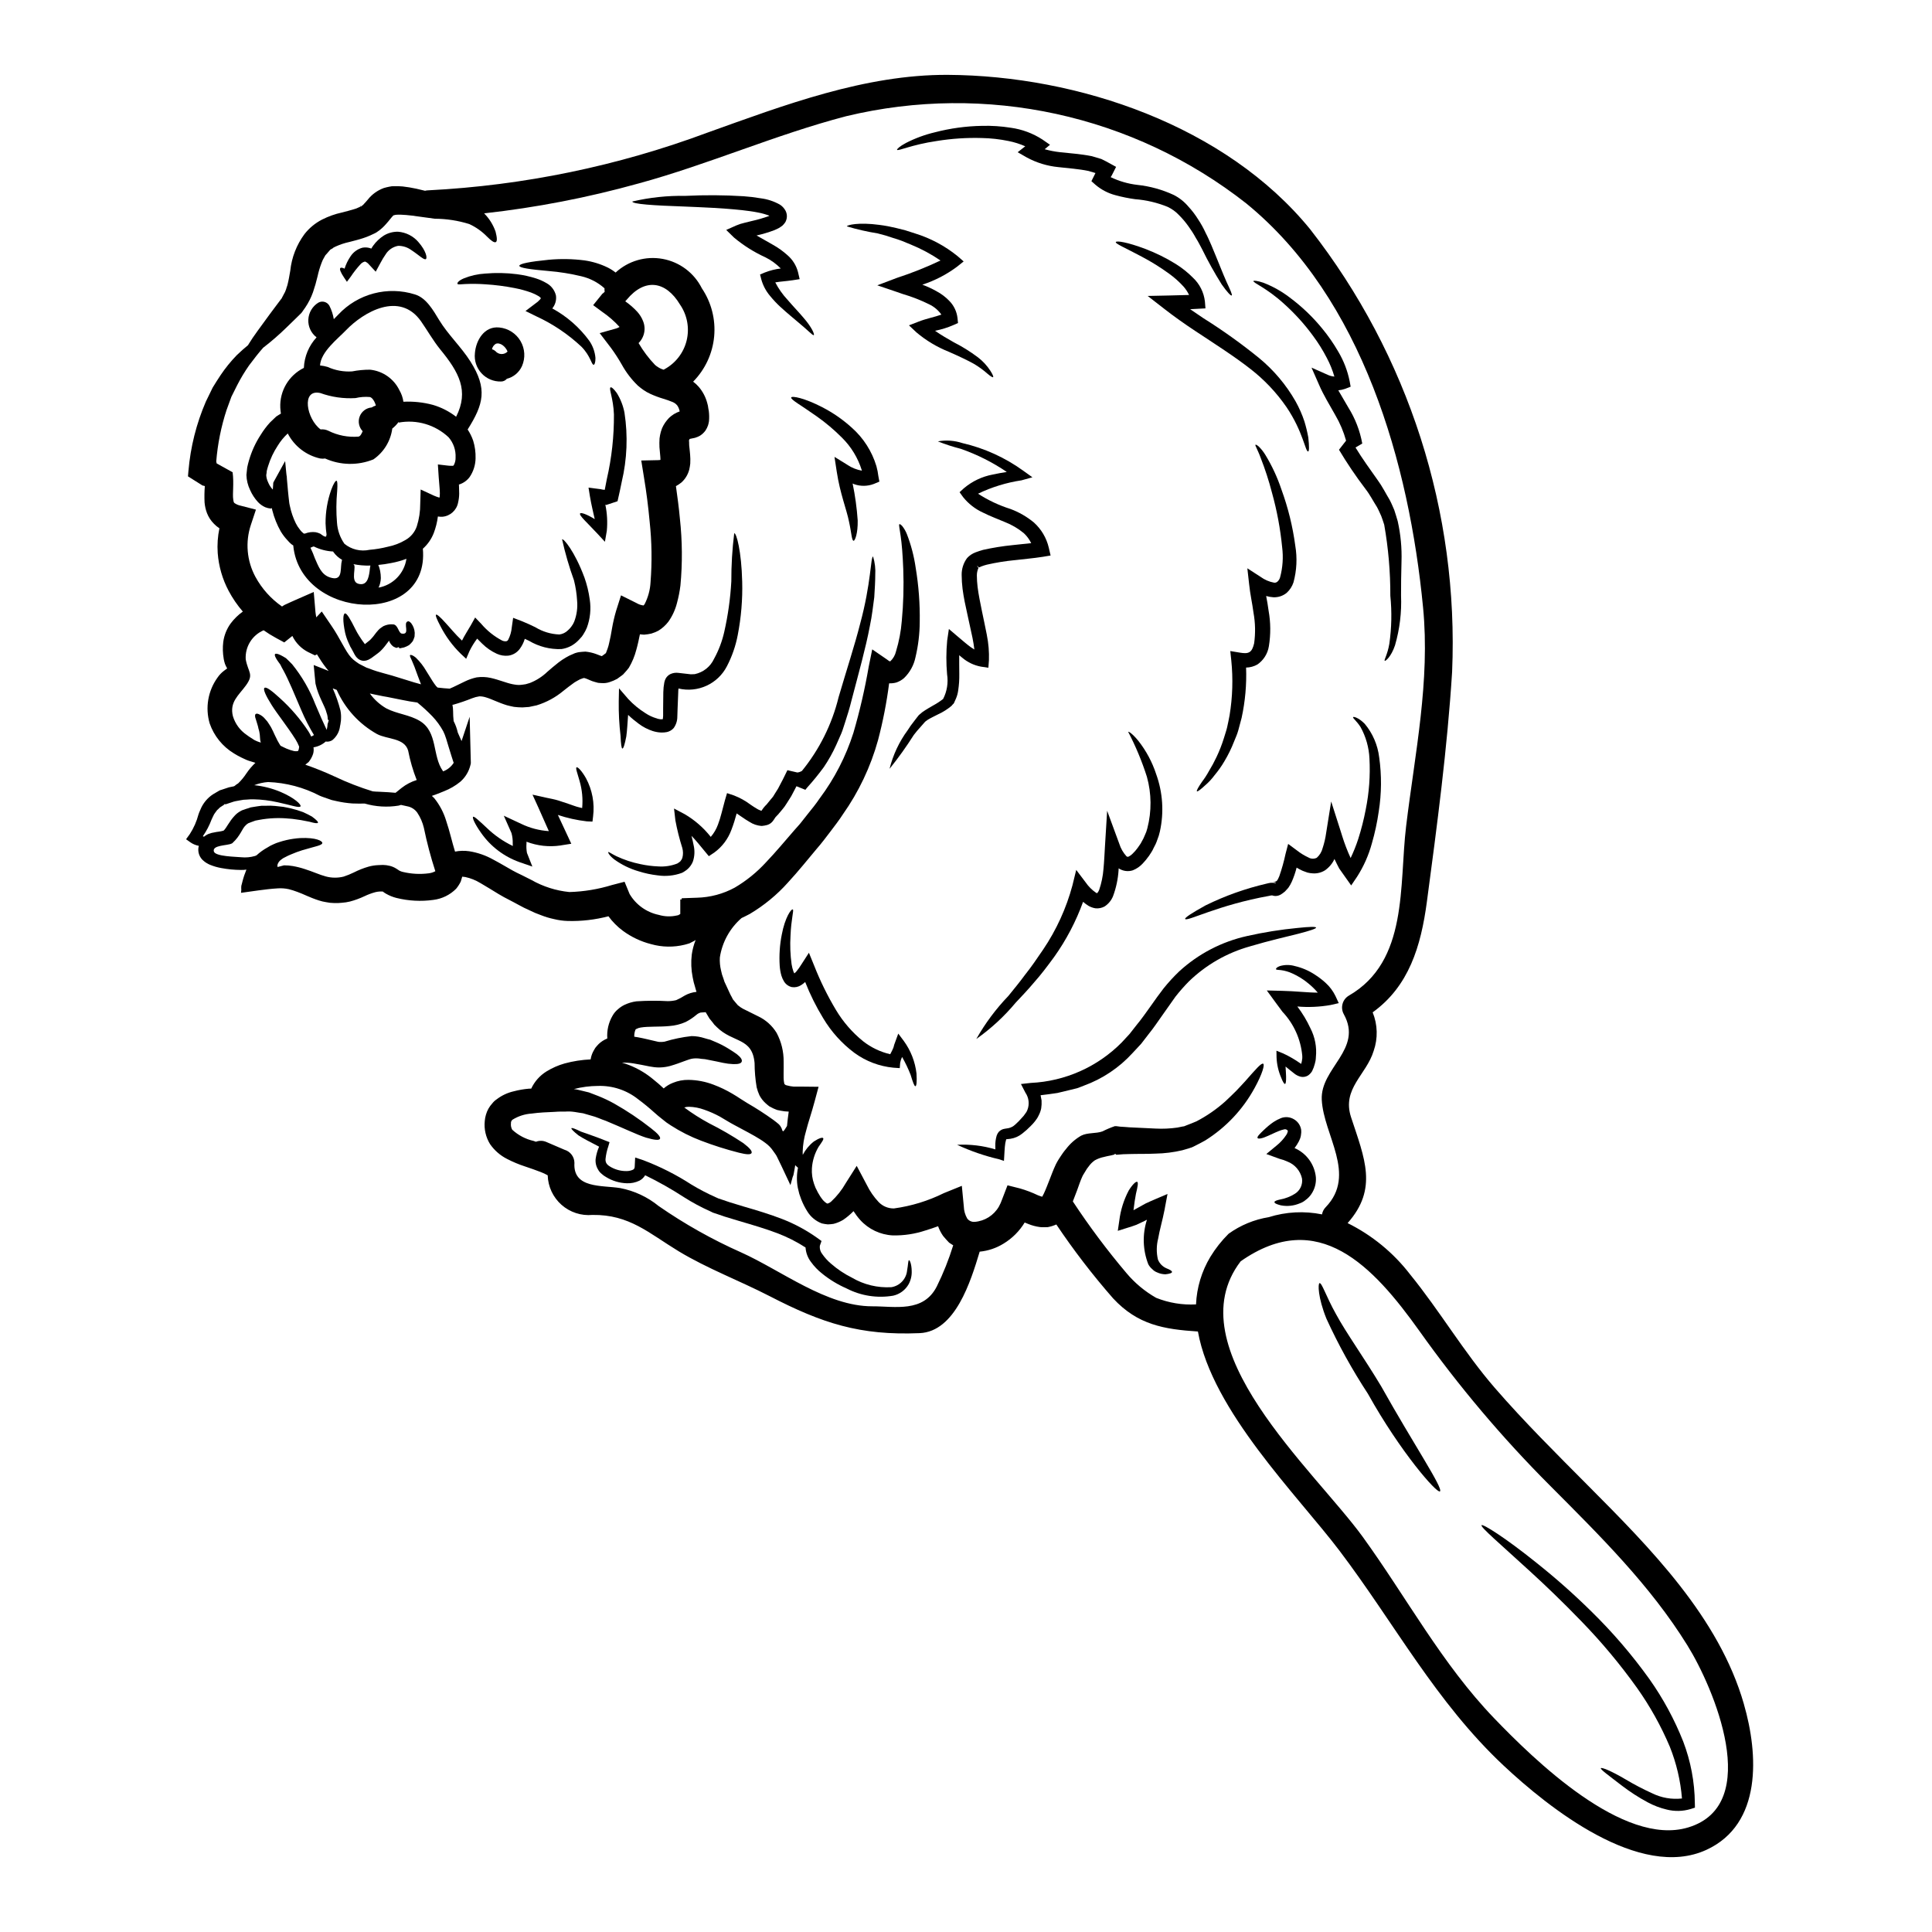 <?xml version="1.0" encoding="UTF-8"?>
<!-- Uploaded to: ICON Repo, www.iconrepo.com, Generator: ICON Repo Mixer Tools -->
<svg fill="#000000" width="800px" height="800px" version="1.1" viewBox="144 144 512 512" xmlns="http://www.w3.org/2000/svg">
 <g>
  <path d="m248.25 201.09c-0.289 0.293-0.559 0.602-0.812 0.926-0.312 0.395-0.645 0.812-1.145 1.363-0.562 0.652-1.195 1.246-1.887 1.762l-0.359 0.238-0.07 0.07c-0.051 0.023-0.48 0.289-0.48 0.289l-0.285 0.141-0.98 0.457 0.004 0.004c-0.641 0.289-1.297 0.547-1.969 0.762-1.34 0.453-2.531 0.711-3.676 1.023-1.23 0.266-2.43 0.66-3.578 1.18-0.215 0.121-0.5 0.215-0.668 0.336-0.113 0.121-0.246 0.219-0.395 0.289l-0.211 0.117c-0.07 0-0.168 0.07-0.312 0.238l-0.738 0.859-0.359 0.395-0.094 0.094-0.336 0.598c-0.281 0.461-0.516 0.949-0.691 1.457-0.438 1.152-0.789 2.336-1.051 3.543-0.332 1.426-0.738 2.836-1.215 4.223-0.516 1.445-1.211 2.816-2.074 4.082l-0.523 0.734-0.121 0.191-0.336 0.453-0.406 0.406c-0.43 0.395-0.859 0.836-1.262 1.238-0.836 0.816-1.621 1.602-2.41 2.34-1.918 1.867-3.941 3.621-6.062 5.25-1.145 1.285-2.387 2.867-3.769 4.723v0.004c-1.156 1.66-2.203 3.398-3.125 5.203-0.477 0.977-1.004 2.004-1.527 3.055-0.395 1.121-0.836 2.266-1.262 3.461l-0.004-0.004c-1.453 4.441-2.379 9.039-2.754 13.695 0.027 0.176 0.066 0.352 0.117 0.527l4.223 2.34c0.395 3.008-0.07 5.68 0.164 7.207 0.098 0.812 0.238 0.883 0.359 0.977v-0.004c0.477 0.328 1.012 0.555 1.574 0.668l4.082 1.051-1.344 4.051c-1.516 4.562-1.074 9.551 1.215 13.777 1.703 3.129 4.113 5.816 7.039 7.848 0.215-0.117 0.395-0.266 0.621-0.395 0.547-0.266 1.047-0.477 1.551-0.715l1.121-0.5 5.117-2.242 0.453 5.293c0.047 0.5 0.141 0.977 0.215 1.434l1.453-1.551 2.578 3.789c2.266 3.293 3.699 6.777 5.203 8.398 0.402 0.43 0.848 0.816 1.336 1.148l0.762 0.527 0.883 0.453 0.887 0.453c0.023 0.023 0.047 0.023 0.07 0.047l0.047 0.023 0.266 0.094 0.547 0.191c0.715 0.266 1.457 0.57 2.074 0.738 0.617 0.168 1.289 0.359 1.91 0.547 0.715 0.191 1.41 0.395 2.078 0.574 1.359 0.426 2.672 0.832 3.938 1.215 1.363 0.453 2.578 0.789 3.723 1.098-0.336-0.863-0.621-1.648-0.887-2.34-0.617-1.766-1.121-3.055-1.504-3.891-0.383-0.836-0.641-1.289-0.5-1.504 0.117-0.145 0.715-0.023 1.551 0.688l-0.004 0.008c1.086 1.047 2.012 2.238 2.758 3.543 0.504 0.789 1.051 1.668 1.648 2.648 0.285 0.453 0.617 0.906 0.93 1.312 0.141 0.121 0.273 0.25 0.395 0.395 1.145 0.141 2.219 0.238 3.219 0.289 1.145-0.453 2.461-1.18 4.035-1.91 0.988-0.48 2.027-0.84 3.102-1.074 1.238-0.176 2.5-0.129 3.723 0.141 2.238 0.504 4.078 1.316 5.699 1.648 0.395 0.07 0.84 0.164 1.18 0.188 0.344 0.023 0.504 0.047 0.934 0.023 0.43-0.023 0.953-0.117 1.457-0.188l1.145-0.336c1.723-0.684 3.293-1.695 4.629-2.981 0.883-0.762 1.785-1.551 2.887-2.41h-0.004c0.645-0.5 1.324-0.957 2.027-1.363 0.586-0.352 1.203-0.656 1.84-0.902l0.43-0.191 0.121-0.047v-0.004c0.16-0.062 0.328-0.113 0.5-0.141l0.047-0.023h0.023l0.453-0.094c0.574-0.074 1.145-0.121 1.719-0.145v-0.004c0.996 0.094 1.973 0.316 2.91 0.664l0.934 0.359 0.395 0.141c0.047-0.004 0.094 0.004 0.141 0.023l0.551-0.395 0.395-0.312 0.094-0.023c0-0.047-0.023-0.094 0.047-0.117 0.117-0.359 0.266-0.668 0.43-1.145s0.312-0.953 0.43-1.574c0.289-1.145 0.5-2.387 0.738-3.769v-0.004c0.27-1.559 0.629-3.106 1.074-4.629l1.312-4.129 4.176 2.078v0.004c0.539 0.316 1.141 0.52 1.766 0.594 0.117-0.047-0.098 0.121 0.309-0.336 0.93-1.816 1.469-3.809 1.574-5.844 0.414-5.348 0.336-10.723-0.242-16.055-0.359-3.918-0.859-7.871-1.48-11.57l-0.738-4.606 4.535-0.098v-0.004c0.184 0.004 0.367-0.02 0.547-0.07v-0.082c0-0.789-0.164-1.91-0.262-3.269v-0.004c-0.039-0.777-0.027-1.559 0.023-2.336 0.07-0.578 0.184-1.152 0.336-1.715l0.285-0.859 0.215-0.48c0.023-0.047 0.07-0.117 0.07-0.117l0.07-0.164 0.168-0.289 0.359-0.574c0.305-0.426 0.637-0.832 0.996-1.215 0.809-0.781 1.777-1.375 2.844-1.738l-0.047-0.168c-0.105-0.516-0.32-1-0.625-1.43-0.324-0.391-0.742-0.691-1.215-0.887-0.828-0.34-1.672-0.637-2.531-0.891-1.148-0.344-2.273-0.766-3.363-1.266-0.66-0.297-1.289-0.656-1.883-1.074l-0.645-0.477-0.812-0.668c-1.676-1.625-3.098-3.488-4.223-5.535-0.863-1.516-1.812-2.984-2.84-4.391l-3.027-3.961 4.414-1.238h-0.004c0.301-0.098 0.59-0.227 0.859-0.395-1.371-1.516-2.918-2.859-4.606-4.012l-2.387-1.762 2.41-2.984c0.098-0.117 0.145-0.094 0.336-0.266l0.312-0.309-0.004 0.004c-0.051-0.301-0.066-0.605-0.047-0.91-1.75-1.566-3.867-2.664-6.156-3.195-2.844-0.684-5.742-1.148-8.66-1.387-4.938-0.43-7.754-0.836-7.754-1.383s2.695-1.098 7.777-1.598h0.004c3.16-0.293 6.348-0.238 9.496 0.168 2.129 0.309 4.199 0.941 6.133 1.883 0.742 0.371 1.449 0.82 2.102 1.336 3.356-3.098 7.977-4.438 12.469-3.617 4.496 0.82 8.344 3.707 10.387 7.793 2.531 3.758 3.68 8.273 3.258 12.785-0.422 4.508-2.391 8.734-5.57 11.957 0.543 0.395 1.039 0.852 1.477 1.359 1.078 1.254 1.852 2.734 2.269 4.332l0.141 0.551 0.023 0.07 0.047 0.336 0.023 0.094 0.023 0.211 0.145 0.816h0.004c0.113 0.902 0.129 1.812 0.047 2.719-0.059 0.363-0.137 0.719-0.242 1.07-0.172 0.508-0.414 0.988-0.715 1.434-0.387 0.52-0.863 0.965-1.406 1.316-0.422 0.238-0.871 0.43-1.336 0.57-0.859 0.191-1.215 0.266-1.383 0.289-0.051 0.023-0.121 0.164-0.121 0.164-0.047 0.191-0.141 0.336-0.117 0.453 0.023 0 0.023-0.023 0.047-0.047 0 0.266 0 0.645 0.023 1.098 0.07 0.906 0.266 2.074 0.312 3.629l-0.023 1.262h-0.004c-0.055 0.531-0.145 1.055-0.262 1.574-0.344 1.316-1.062 2.504-2.074 3.414-0.457 0.367-0.941 0.695-1.457 0.973 0.395 2.844 0.789 5.68 1.051 8.617 0.641 5.887 0.691 11.82 0.141 17.711-0.191 1.555-0.496 3.094-0.906 4.606-0.445 1.789-1.223 3.481-2.289 4.988-0.727 0.953-1.625 1.762-2.648 2.387-0.598 0.312-1.219 0.566-1.863 0.762-0.629 0.141-1.266 0.238-1.91 0.289-0.395 0-0.738-0.074-1.121-0.098-0.262 1.289-0.547 2.672-0.953 4.106v-0.004c-0.43 1.668-1.09 3.266-1.965 4.75-0.348 0.465-0.723 0.914-1.121 1.336l-0.289 0.312-0.07 0.094c-0.023 0.023-0.359 0.289-0.359 0.289l-0.094 0.07-0.395 0.285-0.789 0.574 0.004-0.004c-0.641 0.352-1.312 0.641-2.008 0.859-0.668 0.227-1.375 0.316-2.074 0.262-0.336-0.023-0.691-0.023-0.98-0.07l-0.789-0.215-0.762-0.234-0.523-0.215-0.836-0.359c-0.91-0.336-0.738-0.266-1.098-0.188v-0.004c-0.52 0.152-1.02 0.375-1.48 0.664-0.336 0.238-0.547 0.266-1 0.621-0.84 0.594-1.766 1.312-2.695 2.051-2.082 1.742-4.492 3.047-7.086 3.844-0.668 0.145-1.359 0.289-2.027 0.43-0.598 0.047-1.18 0.098-1.742 0.121-0.75-0.004-1.496-0.051-2.238-0.145-0.691-0.117-1.266-0.285-1.887-0.43-2.34-0.715-4.082-1.668-5.512-2.074-0.566-0.188-1.164-0.285-1.762-0.289-0.676 0.098-1.336 0.273-1.969 0.523-1.594 0.641-3.219 1.199-4.867 1.672-0.094 0.023-0.215 0.023-0.312 0.047 0.105 0.539 0.164 1.09 0.168 1.645 0 0.891 0.047 1.785 0.145 2.672 0.496 0.957 0.863 1.977 1.098 3.031 0.312 0.715 0.645 1.48 1 2.266l2.148-6.441 0.312 12.242v-0.004c-0.012 0.18-0.043 0.355-0.098 0.523-0.41 1.734-1.352 3.297-2.695 4.465-1.293 1.051-2.742 1.898-4.297 2.504-1.094 0.48-2.168 0.859-3.242 1.238 0.238 0.238 0.5 0.434 0.691 0.668v0.004c1.406 1.77 2.465 3.793 3.113 5.957 0.953 2.812 1.551 5.629 2.34 8.137h-0.004c1.242-0.246 2.519-0.277 3.773-0.094 2.238 0.355 4.394 1.105 6.367 2.215 1.816 0.957 3.484 1.969 5.086 2.867 0.789 0.43 1.336 0.715 2.504 1.262 0.836 0.43 1.691 0.859 2.555 1.285v0.004c3.082 1.742 6.496 2.824 10.02 3.176 3.836-0.105 7.641-0.734 11.309-1.863l3.316-0.859 1.336 3.242v0.004c1.684 2.852 4.488 4.859 7.731 5.531 1.535 0.457 3.16 0.516 4.723 0.172l0.453-0.094c0.094-0.082 0.199-0.148 0.312-0.195 0.078-0.02 0.152-0.059 0.211-0.117v-3.863h0.359l0.023-0.312 4.082-0.141c3.488-0.094 6.906-1.008 9.973-2.676 3.086-1.816 5.883-4.086 8.301-6.731 2.578-2.695 4.988-5.606 7.543-8.543 0.57-0.668 1.359-1.48 1.762-2.027l1.695-2.148c1.121-1.383 2.266-2.789 3.219-4.223l0.004 0.004c3.918-5.246 6.934-11.113 8.922-17.352 1.684-5.773 3.039-11.637 4.059-17.562l0.93-4.555 3.816 2.621 0.598 0.434c0.094 0.023 0.285 0.141 0.336 0.141 0.777-0.711 1.316-1.645 1.551-2.672 0.797-2.617 1.309-5.312 1.527-8.039 0.434-4.578 0.562-9.184 0.391-13.777-0.145-3.816-0.395-6.773-0.691-8.754-0.145-0.957-0.266-1.695-0.336-2.195-0.07-0.5-0.117-0.859 0-0.93 0.117-0.07 0.395 0.094 0.762 0.5h0.004c0.516 0.66 0.934 1.391 1.238 2.168 1.105 2.863 1.883 5.844 2.316 8.879 0.793 4.754 1.152 9.57 1.074 14.387-0.02 3.137-0.395 6.258-1.121 9.305-0.43 2.109-1.484 4.039-3.031 5.535-0.598 0.527-1.297 0.926-2.051 1.18-0.621 0.168-1.266 0.238-1.91 0.219-0.652 5.074-1.633 10.105-2.938 15.055-1.953 7.047-5.109 13.703-9.328 19.68-1.027 1.598-2.195 3.078-3.34 4.606l-1.738 2.266c-0.715 0.957-1.238 1.504-1.863 2.266-2.363 2.812-4.82 5.902-7.613 8.922v0.004c-2.922 3.266-6.324 6.062-10.09 8.305-0.715 0.395-1.457 0.738-2.195 1.098h-0.004c-3.098 2.688-5.137 6.394-5.75 10.449-0.066 1.148 0.039 2.297 0.312 3.414 0.133 0.727 0.344 1.438 0.621 2.121l0.188 0.574 0.094 0.309c0.023 0.023 0.48 1.027 0.48 1.027 0.336 0.738 0.664 1.457 1 2.172h0.004c0.121 0.281 0.266 0.551 0.426 0.809 0.129 0.215 0.242 0.441 0.336 0.672l0.812 0.977 0.43 0.5 0.074 0.098c0.039 0.016 0.082 0.043 0.117 0.07 0.387 0.332 0.812 0.617 1.262 0.859 1.34 0.668 2.648 1.312 3.965 1.969v-0.004c2.035 0.961 3.746 2.492 4.922 4.41 1.258 2.356 1.898 4.988 1.863 7.656 0.047 2.219-0.094 4.176 0.07 5.227 0.023 0.312 0.098 0.336 0.098 0.547 0.07-0.023-0.023 0.145 0.047 0.121 0 0.023 0 0.094 0.164 0.141 0.047 0.047 0.094 0.07 0.168 0.145l0.359 0.094 0.004 0.004c0.566 0.156 1.152 0.262 1.738 0.309h2.125l4.484 0.047-1 3.719c-0.863 3.269-1.742 5.68-2.312 7.969v0.004c-0.547 1.816-0.852 3.691-0.902 5.586 0 0.262 0 0.523 0.023 0.762 0.719-1.371 1.719-2.582 2.938-3.539 1.41-0.93 2.266-1.121 2.457-0.906 0.266 0.266-0.309 1.027-1.18 2.289h-0.004c-1.039 1.742-1.652 3.703-1.785 5.727-0.086 1.402 0.109 2.805 0.57 4.129 0.117 0.332 0.266 0.688 0.395 1.047 0.121 0.191 0.395 0.789 0.598 1.18v0.004c0.391 0.734 0.852 1.43 1.379 2.078 0.504 0.547 1.074 0.953 1.219 0.906l0.004-0.004c0.332-0.098 0.641-0.27 0.902-0.496 1.551-1.438 2.871-3.106 3.914-4.941l2.891-4.559 2.668 5.035c0.812 1.668 1.875 3.207 3.148 4.559 1.059 1.102 2.527 1.715 4.055 1.691 4.598-0.629 9.062-1.996 13.219-4.055l4.769-1.934 0.523 5.465c0.031 1.125 0.344 2.223 0.906 3.195 0.461 0.613 1.203 0.945 1.969 0.887 2.672-0.207 5.07-1.715 6.414-4.035 0.344-0.617 0.633-1.266 0.863-1.934l1.43-3.719 3.316 0.836c1.613 0.465 3.188 1.062 4.699 1.785 0.312 0.145 0.551 0.191 0.789 0.289 0.129 0.051 0.258 0.09 0.395 0.117 0.168-0.285 0.316-0.578 0.453-0.883 0.504-1.074 0.98-2.34 1.48-3.602 0.5-1.262 0.957-2.555 1.672-4.082 0.23-0.465 0.484-0.918 0.762-1.355l0.547-0.84 0.57-0.836c0.191-0.285 0.504-0.664 0.762-0.977l0.004 0.004c1.098-1.465 2.477-2.688 4.059-3.606 1.738-0.883 3.891-0.5 5.68-1.145v-0.004c1.055-0.539 2.144-1 3.266-1.379 0.621-0.023 1.215 0.164 1.84 0.164 0.621 0 1.312 0.121 1.969 0.145 2.387 0.094 4.699 0.234 6.941 0.332 1.945 0.102 3.894 0.016 5.82-0.262 0.43-0.094 0.863-0.168 1.289-0.266l0.309-0.047 0.168-0.023c0.094-0.023 0.594-0.238 0.594-0.238 0.91-0.359 1.887-0.715 2.672-1.07h0.004c2.762-1.438 5.336-3.219 7.66-5.297 1.027-0.98 2.031-1.91 2.891-2.789 0.859-0.883 1.645-1.766 2.363-2.531 2.754-3.125 4.293-4.941 4.793-4.652 0.43 0.234-0.188 2.602-2.289 6.441h-0.004c-3.094 5.676-7.598 10.457-13.078 13.887-0.883 0.523-1.715 0.906-2.621 1.383l-0.668 0.336-0.07 0.023-0.336 0.145c-0.09 0.016-0.176 0.039-0.262 0.07l-0.395 0.141-1.715 0.5c-2.324 0.547-4.699 0.844-7.086 0.887-2.34 0.117-4.723 0.047-6.941 0.117l-1.621 0.047-1.84 0.145-0.336-0.289-0.047 0.094-0.211 0.164-0.887 0.215c-0.594 0.094-1.145 0.238-1.668 0.359v0.008c-0.887 0.164-1.738 0.473-2.527 0.902-0.656 0.453-1.223 1.02-1.676 1.672-0.141 0.211-0.266 0.332-0.453 0.594l-0.523 0.859-0.527 0.863h0.004c-0.074 0.125-0.137 0.258-0.191 0.395-0.43 0.93-0.887 2.266-1.34 3.543-0.359 0.953-0.738 1.969-1.145 2.984v-0.004c4.352 6.609 9.094 12.949 14.207 18.988 2.211 2.641 4.879 4.859 7.871 6.562 3.356 1.344 6.961 1.938 10.57 1.742 0.191-4.449 1.496-8.777 3.793-12.594 1.359-2.234 2.988-4.293 4.844-6.133 3.156-2.269 6.793-3.769 10.629-4.391 4.57-1.434 9.43-1.691 14.125-0.738 0.117-0.723 0.461-1.391 0.977-1.91 8.328-8.66-0.594-19.09-1.047-28.488-0.395-8.422 10.996-13.316 5.844-22.645-0.957-1.715-0.387-3.883 1.293-4.902 15.891-9.141 13.316-29.277 15.223-44.953 2.34-19.348 6.391-38.41 4.484-57.977-3.672-38.012-15.984-81.84-46.812-107.01v-0.004c-29.949-23.531-69.027-32.059-106.06-23.141-18.727 4.887-36.457 12.766-55.105 17.848v-0.004c-13.379 3.731-27.039 6.371-40.848 7.902 1.359 1.367 2.394 3.019 3.031 4.84 0.43 1.668 0.453 2.602 0.047 2.789s-1.215-0.359-2.266-1.43v0.004c-1.363-1.406-2.969-2.547-4.746-3.367-2.953-0.922-6.023-1.398-9.117-1.41-1.934-0.262-3.984-0.547-6.133-0.836-1-0.117-2.004-0.211-2.91-0.238h0.004c-0.41-0.016-0.816-0.008-1.223 0.027-0.234 0-0.309 0.047-0.332 0.07h0.004c-0.062 0.02-0.129 0.027-0.195 0.023zm357.9 394.53c3.84 13.266 4.891 31.781-9.926 38.605-17.676 8.137-41.871-11.191-53.754-22.332-17.969-16.848-28.871-37.629-43.52-56.977-11.094-14.625-33.715-37-37.488-58.051-9.016-0.594-15.938-1.738-22.5-8.805v-0.004c-5.422-6.195-10.445-12.73-15.031-19.57l-0.07 0.051-0.07 0.023-0.289 0.117-0.598 0.215v0.004c-0.406 0.125-0.82 0.227-1.238 0.309-0.359 0.023-0.715 0.023-1.074 0.023h-0.004c-0.34 0.008-0.684-0.008-1.02-0.047l-0.84-0.141v-0.004c-0.5-0.098-0.992-0.23-1.477-0.395-0.434-0.168-0.887-0.312-1.242-0.477v0.004c-0.156-0.059-0.305-0.121-0.453-0.195-1.387 2.281-3.301 4.199-5.582 5.586-1.922 1.195-4.094 1.93-6.348 2.144-2.363 7.852-6.469 21.188-15.914 21.594-15.82 0.668-25.793-2.598-39.754-9.805-7.969-4.106-16.465-7.277-24.125-11.906-7.824-4.746-13.027-9.758-22.828-9.617-2.988 0.277-5.953-0.695-8.199-2.68-2.246-1.988-3.57-4.816-3.66-7.816-0.566-0.328-1.156-0.605-1.766-0.84-1.312-0.523-2.754-1-4.269-1.523h-0.004c-1.617-0.527-3.188-1.184-4.699-1.965-1.816-0.914-3.375-2.269-4.535-3.938-1.137-1.84-1.633-4.004-1.402-6.156 0.043-0.551 0.145-1.094 0.305-1.621 0.312-1.121 0.887-2.152 1.676-3.008 0.32-0.418 0.707-0.781 1.145-1.074 1.344-1.035 2.898-1.77 4.555-2.144 1.305-0.344 2.641-0.574 3.984-0.691 0.215 0.004 0.434-0.004 0.648-0.023 0.871-1.875 2.273-3.453 4.027-4.543 1.504-0.926 3.125-1.641 4.82-2.121 2.25-0.609 4.562-0.973 6.894-1.074 0.102-0.656 0.293-1.289 0.574-1.887 0.211-0.395 0.43-0.812 0.668-1.18 0.285-0.359 0.586-0.703 0.906-1.027 0.633-0.598 1.371-1.074 2.172-1.406 0.023-0.023 0.07-0.023 0.094-0.051h0.004c-0.16-2.117 0.332-4.231 1.406-6.059 0.363-0.641 0.84-1.207 1.406-1.672 0.516-0.465 1.09-0.852 1.711-1.156 1.012-0.484 2.09-0.809 3.199-0.953 2.75-0.184 5.512-0.199 8.266-0.047 0.762 0.004 1.523-0.086 2.266-0.266 0.785-0.348 1.543-0.754 2.266-1.215 0.965-0.539 2.027-0.871 3.125-0.98l-0.047-0.094v-0.047l-0.023-0.07-0.047-0.145-0.094-0.309-0.168-0.598v-0.004c-0.277-0.848-0.492-1.719-0.645-2.602-0.395-1.977-0.477-4.004-0.238-6.008 0.188-1.324 0.531-2.625 1.027-3.867-0.121 0.07-0.238 0.164-0.359 0.234l-1.262 0.645c-0.395 0.141-0.816 0.238-1.242 0.359l-0.004 0.004c-2.941 0.73-6.027 0.684-8.945-0.145-2.699-0.688-5.238-1.887-7.477-3.539-1.461-1.082-2.746-2.379-3.82-3.844-3.516 0.922-7.148 1.344-10.785 1.246-1.23-0.035-2.457-0.207-3.652-0.504-1.164-0.246-2.305-0.586-3.41-1.023-1.047-0.367-2.066-0.797-3.055-1.293-1-0.453-1.969-0.906-2.836-1.406-0.871-0.5-1.816-0.957-2.695-1.434-0.598-0.289-1.789-0.93-2.648-1.457-1.762-1.051-3.34-2.074-4.816-2.91l-0.004 0.004c-1.242-0.77-2.609-1.32-4.035-1.625-0.289-0.047-0.547-0.07-0.812-0.094-0.117 0.453-0.266 0.883-0.395 1.316v-0.004c-0.332 0.672-0.738 1.305-1.215 1.883-1.621 1.637-3.75 2.68-6.039 2.961-3.269 0.457-6.598 0.277-9.805-0.523-0.965-0.246-1.891-0.621-2.754-1.121-0.301-0.172-0.586-0.363-0.859-0.578h-0.812 0.004c-0.387 0.02-0.77 0.078-1.145 0.172-0.992 0.27-1.961 0.629-2.887 1.074-1.234 0.586-2.519 1.055-3.84 1.406-0.707 0.172-1.426 0.285-2.152 0.332-0.695 0.082-1.395 0.105-2.098 0.07-0.699-0.008-1.395-0.086-2.078-0.234-0.645-0.098-1.285-0.25-1.906-0.453-2.481-0.789-4.125-1.719-5.773-2.289h-0.004c-0.715-0.27-1.449-0.504-2.191-0.695-0.977-0.215-1.984-0.289-2.984-0.215-3.269 0.191-6.777 0.812-9.688 1.18l0.07-0.762h0.004c0.004-0.176-0.004-0.352-0.023-0.523-0.004-0.188 0.004-0.371 0.023-0.551l0.289-1.094-0.004-0.004c0.277-1.098 0.637-2.176 1.07-3.223-0.477 0.082-0.965 0.113-1.449 0.094-1.746-0.012-3.488-0.176-5.203-0.5-1.016-0.18-2.008-0.465-2.961-0.855-0.598-0.238-1.152-0.57-1.645-0.98-1.242-0.945-1.777-2.555-1.359-4.055-0.785-0.145-1.535-0.453-2.195-0.906l-1.18-0.84 1-1.383-0.004 0.004c1.035-1.602 1.809-3.359 2.293-5.203 0.168-0.547 0.504-1.215 0.762-1.84 0.691-1.398 1.738-2.59 3.031-3.457l1.004-0.594 0.5-0.289 0.266-0.164 0.266-0.094 0.047-0.027 0.117-0.023c0.715-0.234 1.41-0.453 2.074-0.688 0.395-0.098 0.84-0.191 1.289-0.266v-0.004c0.074-0.02 0.145-0.051 0.211-0.094 0.297-0.262 0.617-0.496 0.957-0.691 0.82-0.793 1.547-1.672 2.168-2.625 0.691-1.023 1.492-1.969 2.391-2.816-0.359-0.121-0.715-0.238-1.074-0.336v0.004c-0.488-0.137-0.965-0.305-1.434-0.5-0.43-0.191-0.859-0.395-1.312-0.621h0.004c-0.648-0.316-1.277-0.664-1.887-1.051-3-1.82-5.273-4.629-6.418-7.945-1.219-4.164-0.441-8.656 2.102-12.168 0.449-0.652 0.996-1.23 1.621-1.719 0.395-0.312 0.93-0.668 0.906-0.668 0.012 0 0.023-0.012 0.023-0.023-0.004-0.027-0.023-0.047-0.047-0.047 0-0.023 0 0-0.023-0.051h-0.004c-0.199-0.352-0.375-0.719-0.523-1.094-0.137-0.434-0.25-0.871-0.332-1.316v-0.047c-0.258-1.465-0.301-2.961-0.121-4.438 0.238-1.773 0.914-3.465 1.965-4.914 0.906-1.211 1.992-2.269 3.223-3.148-1.461-1.691-2.727-3.539-3.773-5.512-1.641-3.098-2.621-6.5-2.883-9.996-0.152-2.199 0-4.406 0.453-6.562-0.523-0.336-1.004-0.73-1.434-1.18-0.812-0.805-1.449-1.773-1.863-2.84-0.344-0.91-0.559-1.867-0.641-2.836-0.066-1.445-0.043-2.891 0.07-4.332l-0.43-0.117c-0.238-0.047-0.215-0.023-0.312-0.117l-3.723-2.34 0.121-1.457 0.004 0.004c0.539-6.328 2.098-12.527 4.613-18.359 0.617-1.285 1.215-2.527 1.812-3.723 0.668-1.145 1.41-2.215 2.078-3.266h-0.004c1.266-1.883 2.695-3.648 4.269-5.277 1.074-1.023 2.051-1.91 3.031-2.695 0.039-0.09 0.086-0.18 0.145-0.258 1.215-2.031 3.293-4.75 5.68-8.043 0.594-0.812 1.238-1.672 1.91-2.555 0.336-0.453 0.664-0.906 1.023-1.359l0.145-0.168 0.094-0.207 0.43-0.816c0.281-0.453 0.504-0.941 0.668-1.453 0.094-0.453 0.262-0.715 0.395-1.316 0.262-1.023 0.453-2.191 0.691-3.543v0.004c0.367-3.516 1.668-6.867 3.766-9.711 1.262-1.613 2.859-2.93 4.68-3.863 1.664-0.84 3.426-1.469 5.246-1.863 1.18-0.312 2.266-0.574 3.148-0.859h0.004c0.438-0.105 0.863-0.27 1.266-0.48l0.5-0.211 0.094-0.023 0.145-0.047 0.023-0.047v-0.023l0.094-0.074c0.336-0.211 0.266-0.211 0.289-0.234 0.023-0.023 0.023 0 0.07-0.047l0.211-0.238c0.289-0.266 0.645-0.715 1.051-1.18l0.004-0.008c1.09-1.363 2.535-2.402 4.176-3.004 0.477-0.148 0.965-0.266 1.457-0.359 0.441-0.109 0.898-0.156 1.355-0.141 0.734-0.016 1.469 0.008 2.199 0.07 1.215 0.137 2.426 0.336 3.625 0.598 0.812 0.188 1.551 0.359 2.312 0.547 0.273-0.074 0.555-0.117 0.84-0.117 25.316-1.285 50.285-6.445 74.035-15.305 20.34-7.277 41.672-15.391 63.621-15.297 34.574 0.191 73.707 13.48 96.086 40.934v0.004c26.078 33.383 39.41 74.969 37.602 117.29-1.262 20.211-4.008 40.871-6.691 60.961-1.574 11.766-4.769 22.359-14.363 29.254v-0.004c1.332 3.266 1.426 6.906 0.262 10.234-1.934 6.348-8.469 9.996-5.988 17.562 3.602 10.949 7.18 18.945-0.91 28.059v0.004c6.481 3.211 12.145 7.859 16.555 13.59 7.898 9.711 14.246 20.613 22.434 30.062 7.848 9.055 16.344 17.465 24.797 25.977 16.379 16.469 34.641 34.844 41.238 57.852zm-14.77 32.672c19.996-6.016 6.691-37.176-0.215-48.27-9.898-15.984-23.223-29.082-36.406-42.328l-0.004-0.004c-12.645-12.656-24.207-26.352-34.574-40.934-12.266-17.18-26.82-32.906-47.387-18.5-17.516 22.855 19.566 55.426 32.332 73.012 11.645 16.078 20.926 33.594 34.809 48.051 10.527 10.945 34.219 34.184 51.445 28.973zm-194.77-154.27c-0.359-0.238-0.738-0.453-1.098-0.715-0.547-0.57-1.098-1.18-1.598-1.789v-0.004c-0.547-0.789-0.988-1.648-1.312-2.551-1.098 0.395-2.195 0.789-3.34 1.121-2.801 0.934-5.738 1.375-8.688 1.312-3.297-0.172-6.394-1.641-8.613-4.09-0.652-0.73-1.242-1.512-1.766-2.34-0.84 0.863-1.762 1.637-2.754 2.316-0.789 0.469-1.641 0.824-2.527 1.051-0.516 0.082-1.031 0.129-1.551 0.141-0.531-0.051-1.059-0.137-1.574-0.258-1.57-0.594-2.902-1.684-3.793-3.102-0.652-1.02-1.203-2.098-1.648-3.227-0.164-0.5-0.359-1-0.523-1.48-0.117-0.547-0.266-1.094-0.395-1.621-0.332-1.758-0.316-3.566 0.047-5.32-0.262-0.211-0.508-0.441-0.738-0.688-0.023 0.164-0.047 0.309-0.07 0.477-0.094 0.477-0.164 0.953-0.266 1.457l-0.141 0.715-0.094 0.234-0.098 0.266-0.047 0.141-0.094 0.359c-0.141 0.523-0.289 1.074-0.453 1.645-0.762-1.645-1.574-3.336-2.387-5.082-0.359-0.762-0.738-1.527-1.121-2.312-0.137-0.305-0.305-0.594-0.5-0.859l-0.527-0.738c-0.562-0.859-1.285-1.605-2.121-2.199-0.574-0.453-0.887-0.617-1.387-0.953-1.863-1.18-4.106-2.312-6.75-3.746-0.668-0.359-1.363-0.738-2.078-1.18s-1.215-0.738-1.887-1.121c-1.301-0.703-2.656-1.301-4.055-1.789-1.312-0.488-2.699-0.754-4.106-0.785-0.41-0.008-0.824 0.059-1.215 0.191 2.098 1.559 4.309 2.961 6.609 4.199 3.121 1.566 6.144 3.32 9.051 5.25 1.785 1.359 2.387 2.168 2.168 2.621-0.215 0.453-1.285 0.43-3.367-0.094h0.004c-3.391-0.863-6.727-1.922-9.996-3.172-2.816-1.066-5.508-2.426-8.039-4.059-0.781-0.477-1.523-1.02-2.219-1.621-0.762-0.594-1.551-1.238-2.172-1.816v0.004c-1.359-1.23-2.773-2.394-4.25-3.484-3.019-2.414-6.801-3.668-10.664-3.543-2.156 0.012-4.305 0.289-6.394 0.836 0.379 0.039 0.754 0.102 1.125 0.191 0.977 0.234 1.934 0.477 2.863 0.691 0.859 0.309 1.695 0.641 2.484 0.953h-0.004c1.449 0.574 2.859 1.246 4.223 2.004 3.414 1.93 6.676 4.113 9.758 6.539 1.887 1.457 2.602 2.363 2.387 2.789-0.215 0.43-1.336 0.395-3.723-0.309-2.312-0.738-5.797-2.438-10.629-4.441-1.215-0.395-2.508-1.051-3.891-1.383-0.691-0.191-1.41-0.395-2.148-0.621-0.738-0.117-1.504-0.215-2.266-0.359v0.004c-0.797-0.125-1.605-0.156-2.41-0.094h-1.215c-0.43-0.023-1.098 0.047-1.574 0.07-2.055 0.094-4.129 0.164-6.156 0.453-1.785 0.117-3.512 0.664-5.035 1.598-0.312 0.215-0.488 0.582-0.453 0.957-0.074 0.594 0.039 1.195 0.332 1.719 1.598 1.477 3.555 2.508 5.68 2.981 0.191 0.07 0.395 0.141 0.598 0.215v0.004c0.926-0.363 1.961-0.328 2.863 0.094 1.574 0.691 3.148 1.359 4.723 2.027 1.539 0.449 2.606 1.855 2.625 3.461-0.43 6.871 7.254 5.902 12.121 6.691 3.738 0.715 7.238 2.344 10.188 4.75 6.883 4.773 14.199 8.887 21.855 12.289 10.715 4.816 22.668 14.293 34.738 14.293 6.016-0.023 13.574 1.762 17.133-5.273l0.004-0.004c1.73-3.508 3.184-7.148 4.34-10.887zm-44.043-31.637c0.117-1.215 0.262-2.484 0.453-3.793v-0.004c-0.715-0.012-1.426-0.094-2.125-0.238l-0.93-0.188c-0.359-0.121-0.691-0.289-1.051-0.43-0.359-0.168-0.711-0.352-1.051-0.551-0.336-0.266-0.688-0.547-1-0.836-0.652-0.594-1.191-1.293-1.598-2.074-0.316-0.684-0.562-1.395-0.742-2.125-0.359-2.129-0.543-4.285-0.551-6.445-0.617-6.82-5.727-5.269-9.996-9.492l-0.395-0.395-0.082-0.07-0.164-0.164-0.098-0.117-0.395-0.527-0.836-1.023-0.953-1.598c-0.023-0.027-0.023-0.051-0.047-0.074-0.434 0.023-0.887 0.047-1.316 0.098l0.004-0.004c-0.414 0.113-0.801 0.316-1.125 0.598-0.875 0.742-1.836 1.383-2.859 1.906-1.371 0.609-2.836 0.973-4.332 1.074-2.695 0.266-5.512 0.047-7.59 0.395h0.004c-0.387 0.051-0.758 0.172-1.098 0.359-0.094 0.047-0.215 0.07-0.215 0.141 0 0.07-0.047 0.023-0.07 0.047-0.023 0.023-0.023 0.074-0.023 0.098h-0.004c-0.223 0.57-0.324 1.18-0.289 1.789l0.934 0.145c1.691 0.309 3.219 0.711 4.512 1l0.836 0.191c0.18 0.039 0.363 0.055 0.547 0.051 0.395 0.016 0.789-0.008 1.18-0.074 2.336-0.711 4.731-1.207 7.16-1.477 1.191 0.004 2.375 0.195 3.508 0.57 0.5 0.145 0.98 0.289 1.457 0.395 0.395 0.168 0.789 0.336 1.18 0.504v-0.004c1.254 0.516 2.461 1.133 3.613 1.844 0.957 0.598 1.672 1.051 2.219 1.457 1.074 0.836 1.48 1.48 1.336 1.969-0.145 0.488-0.812 0.738-2.262 0.691h-0.004c-0.906-0.035-1.809-0.148-2.695-0.336-1.074-0.234-2.316-0.5-3.699-0.762-0.332-0.07-0.691-0.141-1.074-0.211-0.359-0.023-0.715-0.07-1.074-0.098v-0.004c-0.691-0.125-1.398-0.148-2.098-0.07-1.262 0.145-3.102 1.121-6.062 1.969-0.887 0.242-1.801 0.375-2.719 0.395-0.504 0.012-1.008-0.012-1.504-0.07-0.395-0.07-0.812-0.141-1.215-0.188-1.504-0.289-2.887-0.598-4.293-0.812h-0.004c-1-0.168-2.016-0.23-3.031-0.195 0.668 0.191 1.285 0.395 1.91 0.645 2.332 0.918 4.5 2.207 6.418 3.82 1 0.789 1.883 1.574 2.719 2.363l0.004-0.004c0.715-0.633 1.539-1.133 2.43-1.477 1.316-0.547 2.731-0.812 4.152-0.789 2.254 0.031 4.481 0.461 6.586 1.262 1.766 0.66 3.465 1.473 5.082 2.438 0.715 0.395 1.598 1 2.125 1.336 0.527 0.336 1.18 0.762 1.785 1.121 2.391 1.379 4.707 2.875 6.945 4.488 0.504 0.359 1.121 0.883 1.434 1.145 0.121 0.121 0.234 0.254 0.332 0.395 0.117 0.188 0.266 0.43 0.395 0.711 0.359 1.316 0.57 0.48 0.859 0.191 0.168-0.266 0.336-0.5 0.453-0.715 0.035-0.055 0.066-0.109 0.098-0.164zm-32.5-200.52c2.961-1.594 5.109-4.371 5.902-7.641 0.789-3.269 0.156-6.723-1.75-9.496-3.793-6.32-9.352-7.086-14.125-1.312v0.004c-0.121 0.152-0.25 0.297-0.395 0.43 1.164 0.809 2.238 1.746 3.199 2.789 0.652 0.723 1.168 1.555 1.523 2.461 0.551 1.352 0.527 2.867-0.07 4.199-0.273 0.605-0.652 1.152-1.121 1.621 1.223 2.098 2.688 4.043 4.367 5.797l0.359 0.289 0.594 0.395c0.25 0.152 0.516 0.281 0.785 0.391 0.168 0.047 0.359 0.117 0.551 0.188 0.062-0.02 0.109-0.066 0.18-0.113zm-55.832 104.29-0.141-0.395c-0.145-0.453-0.289-0.91-0.43-1.34-0.266-0.836-0.527-1.668-0.762-2.457-0.234-0.789-0.48-1.574-0.691-2.289l-0.004 0.004c-0.195-0.648-0.441-1.277-0.742-1.887-0.781-1.426-1.742-2.75-2.859-3.934-1.262-1.309-2.602-2.535-4.012-3.68-1.359-0.188-2.719-0.395-4.055-0.691-1.266-0.234-2.578-0.5-3.938-0.789-0.688-0.117-1.406-0.234-2.098-0.395-0.789-0.164-1.598-0.309-2.41-0.5h-0.074l0.004 0.004c1.156 1.59 2.629 2.922 4.328 3.91 2.863 1.504 6.156 1.672 8.945 3.367 4.769 2.914 3.219 9.211 6.062 13.219 0.023 0.051 0.047 0.074 0.07 0.121 1.16-0.43 2.144-1.227 2.805-2.269zm-6.586 29.277c0.602-0.074 1.188-0.262 1.719-0.551-1.227-3.769-2.238-7.602-3.035-11.484-0.344-1.449-0.941-2.824-1.77-4.059-0.641-0.883-1.598-1.48-2.672-1.668l-1.621-0.359c-0.215 0.047-0.43 0.141-0.645 0.188-2.996 0.484-6.059 0.301-8.973-0.547-1.027 0.023-2.102 0.023-3.246-0.023-1.457-0.102-2.906-0.316-4.328-0.645l-1.18-0.266-1.023-0.359-1.027-0.355-0.598-0.215-0.523-0.215h-0.004c-4.234-2.207-8.902-3.445-13.672-3.625-1.262 0.09-2.5 0.371-3.672 0.836 2.402 0.246 4.758 0.852 6.988 1.789 3.746 1.598 5.535 3.391 5.273 3.816-0.289 0.523-2.531-0.336-6.133-1.098v0.004c-2.066-0.465-4.176-0.723-6.297-0.766-0.598-0.012-1.191 0.012-1.785 0.07-0.594 0.004-1.188 0.066-1.77 0.195-0.57 0.141-1.121 0.164-1.762 0.359-0.641 0.191-1.363 0.453-2.078 0.688l-0.094 0.023c-0.094 0.051-0.094-0.164-0.094-0.164l-0.312 0.312-0.668 0.43c-0.477 0.234-0.715 0.668-1.098 0.93-0.285 0.336-0.523 0.738-0.812 1.121-0.211 0.477-0.453 0.859-0.664 1.387v-0.008c-0.582 1.574-1.359 3.062-2.32 4.438 0.121 0.047 0.215 0.074 0.312 0.121 0.086-0.082 0.18-0.156 0.285-0.215 0.242-0.172 0.496-0.324 0.766-0.453 0.266-0.117 0.359-0.117 0.547-0.191 0.301-0.117 0.613-0.199 0.934-0.238 0.512-0.117 1.027-0.203 1.551-0.262 0.367-0.059 0.734-0.141 1.098-0.242 0.762-0.641 1.43-2.387 3.008-4.031 0.418-0.449 0.91-0.828 1.449-1.121l0.191-0.117 0.094-0.047h0.004c0.102-0.055 0.211-0.102 0.32-0.141l0.312-0.094 0.594-0.215c0.395-0.117 0.812-0.234 1.215-0.395 0.48-0.07 0.957-0.141 1.434-0.234 0.477-0.094 0.957-0.117 1.41-0.191h1.238v-0.008c0.793-0.043 1.59-0.027 2.383 0.051 0.738 0.098 1.48 0.145 2.172 0.238 0.691 0.094 1.336 0.289 1.969 0.395 1.117 0.27 2.215 0.602 3.293 1.004 0.934 0.43 1.719 0.812 2.344 1.18 1.18 0.859 1.715 1.434 1.574 1.645s-0.934 0.094-2.172-0.266c-0.645-0.117-1.434-0.262-2.34-0.453-0.93-0.094-1.969-0.336-3.125-0.395l-0.004 0.004c-2.641-0.262-5.309-0.148-7.922 0.336-0.336 0.047-0.668 0.117-1 0.191l-1.18 0.43-0.598 0.234-0.141 0.047h-0.004c-0.035 0.035-0.078 0.07-0.121 0.102-0.227 0.129-0.426 0.297-0.594 0.5-0.883 0.789-1.316 2.695-3.438 4.629l-0.117 0.094-0.121 0.047c-1.098 0.574-5.176 0.359-4.699 2.102 0.395 1.359 5.969 1.383 7.254 1.527 1.227 0.125 2.465 0.008 3.648-0.336 0.145-0.047 0.266-0.117 0.395-0.164 0.875-0.809 1.844-1.504 2.887-2.078 0.527-0.344 1.086-0.641 1.668-0.883 0.418-0.199 0.852-0.363 1.293-0.5 0.695-0.234 1.406-0.434 2.121-0.598 1.195-0.27 2.406-0.445 3.629-0.523 4.223-0.191 5.902 0.789 5.844 1.312-0.07 0.645-1.719 0.836-5.297 1.91v-0.004c-1.004 0.316-1.992 0.68-2.961 1.098-0.57 0.227-1.129 0.492-1.668 0.789-0.262 0.113-0.508 0.258-0.738 0.43-0.109 0.07-0.215 0.152-0.312 0.238-0.391 0.289-0.688 0.688-0.855 1.145-0.074 0.191-0.094 0.398-0.051 0.598l0.023 0.145c0.047 0.023 0.164-0.051 0.238-0.051l0.453-0.117c0.395-0.117 0.738-0.188 1.023-0.266h0.004c0.781-0.008 1.566 0.059 2.336 0.191 1.086 0.191 2.156 0.461 3.203 0.812 2.004 0.621 3.938 1.527 5.512 1.934h-0.004c1.555 0.422 3.188 0.438 4.746 0.047 0.926-0.305 1.824-0.672 2.699-1.098 1.258-0.641 2.574-1.16 3.934-1.551 0.84-0.23 1.703-0.363 2.574-0.395l1.215-0.047h0.004c0.602 0.012 1.203 0.094 1.789 0.238 0.617 0.152 1.207 0.402 1.742 0.742l0.836 0.547c0.293 0.152 0.605 0.266 0.93 0.332 2.246 0.539 4.57 0.656 6.859 0.355zm-3.219-24.719c-0.996-2.523-1.754-5.137-2.269-7.805-1.004-3.414-5.562-2.934-8.266-4.387-4.723-2.641-8.465-6.742-10.66-11.691-0.359-0.121-0.715-0.266-1.051-0.395 0.844 1.879 1.523 3.824 2.027 5.82 0.141 0.684 0.195 1.379 0.168 2.078l-0.027 0.645-0.07 0.477c-0.031 0.32-0.086 0.637-0.164 0.953-0.168 1.469-0.902 2.812-2.051 3.746-0.449 0.281-0.977 0.418-1.504 0.395-0.074-0.004-0.148-0.023-0.219-0.051-0.914 0.824-2.051 1.363-3.266 1.551 0.094 0.574 0.059 1.164-0.098 1.723-0.258 0.789-0.66 1.523-1.184 2.168-0.262 0.238-0.57 0.477-0.883 0.715h0.004c2.668 0.922 5.289 1.98 7.848 3.172 3.242 1.535 6.594 2.836 10.02 3.891 0.551 0.051 1.098 0.098 1.602 0.098 1.836 0.094 3.363 0.164 4.438 0.285l1.602-1.289c1.195-0.938 2.551-1.648 4.004-2.098zm-23.406-15.559 0.117-0.266-0.117-0.047-0.094-0.094-0.074-0.234h-0.004c-0.008-0.547-0.109-1.09-0.305-1.602-0.43-1.836-2.172-4.269-2.938-7.731-0.07-0.641-0.141-1.262-0.188-1.887l-0.289-3.055 2.836 1.121c0.395 0.145 0.738 0.312 1.121 0.457h0.004c-0.934-1.102-1.777-2.277-2.531-3.512-0.188-0.309-0.395-0.594-0.57-0.906l-0.523 0.289-1.816-0.883v0.004c-1.82-0.93-3.289-2.434-4.176-4.277l-2.144 1.719-2.242-1.215c-1.113-0.605-2.188-1.273-3.227-2.004-3.055 1.305-4.957 4.394-4.746 7.707 0.668 3.578 2.242 3.891 0.047 6.918-1.91 2.621-4.387 4.387-3.438 8.16l0.004 0.004c0.605 2 1.879 3.731 3.606 4.91 0.406 0.309 0.824 0.598 1.262 0.863 0.312 0.164 0.188 0.117 0.289 0.188 0.098 0.07 0.094 0.07 0.141 0.094 0.246 0.176 0.508 0.32 0.785 0.434 0.332 0.16 0.676 0.293 1.027 0.395l0.285 0.07c0.023-0.023-0.023-0.07-0.023-0.098-0.039-0.086-0.07-0.172-0.094-0.262-0.094-0.43-0.094-1.074-0.164-1.742 0-0.117-0.074-0.453-0.121-0.738-0.047-0.289-0.141-0.547-0.211-0.789h-0.004c-0.082-0.445-0.191-0.883-0.336-1.312-0.191-0.762-0.43-1.285-0.523-1.691s-0.074-0.738 0.07-0.887c0.145-0.145 0.43-0.188 0.859 0 0.672 0.289 1.262 0.742 1.715 1.316 0.391 0.395 0.727 0.832 1.004 1.312 0.164 0.266 0.359 0.547 0.523 0.836 0.164 0.289 0.289 0.551 0.551 1.098 0.188 0.453 0.453 0.98 0.715 1.527l0.004-0.004c0.277 0.637 0.605 1.25 0.973 1.84 0.094 0.141 0.191 0.312 0.289 0.453 0.5 0.238 1.027 0.523 1.645 0.789v-0.004c0.621 0.258 1.258 0.465 1.91 0.621 0.645 0.117 1.18 0 1.121-0.098 0.043-0.07 0.07-0.152 0.07-0.234 0.047 0.262 0.238-1.18 0.168-0.859h0.004c-0.262-0.664-0.582-1.305-0.957-1.91-2.191-3.461-4.769-6.637-6.32-9.094-1.551-2.457-2.363-4.246-1.887-4.559s1.887 0.738 4.055 2.719v0.004c2.898 2.609 5.449 5.578 7.586 8.84 0.27 0.43 0.508 0.879 0.719 1.34 0.262-0.102 0.508-0.234 0.738-0.395-1.266-2.098-2.383-4.281-3.34-6.539-1.812-4.269-3.391-8.066-4.699-10.477-0.336-0.594-0.645-1.145-0.883-1.668-0.359-0.5-0.691-0.93-0.91-1.285-0.477-0.762-0.664-1.266-0.477-1.48 0.188-0.211 0.715-0.094 1.504 0.289 0.395 0.211 0.859 0.453 1.387 0.789 0.477 0.453 1.023 0.977 1.621 1.598v-0.004c2.594 3.199 4.672 6.785 6.156 10.625 1.074 2.555 2.074 4.82 3.008 6.777 0.031-0.055 0.047-0.121 0.047-0.188 0.109-0.422 0.172-0.855 0.188-1.289 0.023-0.262 0.219-0.523 0.219-0.789z"/>
  <path d="m593.15 621.83 0.027 1.215-1.121 0.359h-0.004c-2.07 0.629-4.273 0.676-6.371 0.141-1.746-0.414-3.43-1.055-5.012-1.906-2.438-1.312-4.769-2.82-6.965-4.508-3.578-2.754-5.609-4.223-5.465-4.535s2.625 0.641 6.516 2.934c2.285 1.363 4.641 2.598 7.062 3.699 2.453 1.211 5.203 1.691 7.922 1.387-0.379-4.711-1.469-9.336-3.223-13.723-2.324-5.488-5.238-10.715-8.684-15.578-4.481-6.269-9.426-12.188-14.797-17.711-4.941-5.117-9.617-9.59-13.621-13.242-7.992-7.324-13.145-11.691-12.789-12.172 0.309-0.395 6.082 3.148 14.625 10.02v0.004c5.039 4.004 9.855 8.273 14.434 12.793 5.672 5.539 10.844 11.57 15.461 18.016 3.621 5.125 6.617 10.668 8.926 16.504 1.984 5.211 3.027 10.73 3.078 16.305z"/>
  <path d="m510 511.34c8.66 15.461 16.531 27.102 15.605 27.891-0.762 0.668-10.473-10.402-19.09-25.863-4.164-6.348-7.84-13-10.996-19.898-2.289-5.676-2.266-9.281-1.84-9.422 0.621-0.191 1.691 3.414 4.387 8.23 2.699 4.984 7.305 11.355 11.934 19.062z"/>
  <path d="m514.41 282.13c0.781 3.508 1.121 7.102 1.004 10.691-0.074 3.316-0.145 6.203-0.121 8.996v0.004c0.184 4.453-0.355 8.91-1.598 13.191-1.027 3.078-2.578 4.269-2.719 4.106-0.266-0.191 0.715-1.574 1.215-4.512 0.602-4.211 0.691-8.48 0.262-12.715 0.02-6.312-0.523-12.613-1.621-18.828-0.238-0.789-0.504-1.527-0.789-2.312-0.395-0.812-0.789-1.816-1.18-2.461-1.004-1.551-1.789-3.172-3.008-4.723h0.004c-2.531-3.324-4.875-6.789-7.016-10.379l1.883-2.41c-0.656-2.375-1.617-4.652-2.863-6.777-1.457-2.621-3.102-5.223-4.328-8.09l-1.969-4.484 4.438 1.969h-0.004c0.516 0.219 1.066 0.352 1.625 0.395-0.504-1.727-1.184-3.398-2.027-4.984-1.051-2.027-2.262-3.969-3.625-5.801-2.25-3.07-4.809-5.902-7.637-8.445-4.723-4.328-8.328-5.609-8.16-6.086 0.07-0.141 1.023-0.117 2.754 0.5 2.445 0.957 4.742 2.25 6.828 3.844 3.215 2.387 6.125 5.16 8.656 8.266 1.574 1.906 2.988 3.941 4.227 6.082 1.445 2.426 2.473 5.082 3.027 7.852l0.266 1.457-1.457 0.57c-0.586 0.203-1.195 0.336-1.812 0.391 0.836 1.48 1.766 2.984 2.672 4.582 1.82 2.91 3.066 6.144 3.676 9.523l-1.789 1.051c1.789 2.961 3.84 5.75 5.902 8.684 1.18 1.602 2.125 3.512 3.148 5.203 0.551 1.027 0.812 1.789 1.219 2.672 0.32 1.004 0.652 2.031 0.918 2.981z"/>
  <path d="m509.5 344.7c0.672 4.766 0.633 9.605-0.121 14.359-0.406 2.848-1.012 5.664-1.812 8.426-0.852 3.141-2.18 6.133-3.938 8.875l-1.551 2.289-1.504-2.121c-0.547-0.789-1.121-1.574-1.668-2.363-0.457-0.816-0.812-1.625-1.219-2.438 0-0.047-0.023-0.07-0.023-0.117v0.004c-0.559 1.219-1.43 2.262-2.527 3.031-0.957 0.598-2.074 0.879-3.195 0.809-0.492-0.02-0.98-0.094-1.457-0.215l-1.238-0.453h-0.004c-0.559-0.25-1.102-0.535-1.625-0.859-0.324 1.285-0.754 2.535-1.285 3.746-0.258 0.57-0.57 1.113-0.93 1.625-0.238 0.289-0.504 0.57-0.789 0.859l-0.191 0.191-0.141 0.094-0.289 0.234-0.141 0.098-0.312 0.211v0.004c-0.219 0.145-0.461 0.258-0.715 0.332-0.543 0.18-1.129 0.172-1.668-0.023h-0.145l-0.395 0.047-0.141 0.047c-13.723 2.438-22.023 6.965-22.402 6.133-0.145-0.312 1.812-1.598 5.441-3.602l-0.004 0.004c5.141-2.527 10.555-4.457 16.137-5.754 0.336-0.07 0.641-0.168 1.023-0.215 0.438-0.047 0.883-0.023 1.312 0.074 0.395 0.094-0.07-0.289-0.289-0.215-0.047 0.047-0.07 0-0.07-0.047s0.023-0.145 0.023-0.191l0.141 0.145 0.289-0.121 0.164-0.07 0.051-0.047 0.004-0.004c0.074-0.086 0.152-0.164 0.234-0.238 0.188-0.34 0.355-0.691 0.5-1.047 0.676-1.934 1.227-3.906 1.652-5.906l0.691-2.644 2.312 1.715c0.934 0.738 1.949 1.363 3.027 1.863 0.684 0.414 1.531 0.449 2.246 0.094 0.762-0.672 1.305-1.566 1.551-2.555 0.43-1.305 0.742-2.644 0.93-4.008l1.336-8.352 2.578 8.066 0.336 1.074c0.621 1.996 1.367 3.945 2.242 5.844 0.777-1.625 1.445-3.297 2.004-5.008 0.828-2.582 1.496-5.211 2.004-7.875 0.895-4.434 1.223-8.961 0.98-13.48-0.133-2.93-0.941-5.789-2.363-8.352-1.07-1.668-2.144-2.387-1.969-2.625 0.098-0.164 1.363 0.047 3.078 1.766 2.109 2.527 3.441 5.617 3.832 8.887z"/>
  <path d="m497.9 407.93 0.883 1.91-2.168 0.5c-2.906 0.512-5.867 0.645-8.805 0.391 1.355 1.789 2.516 3.715 3.457 5.75 1.223 2.363 1.73 5.031 1.457 7.68-0.008 0.332-0.043 0.656-0.098 0.98l-0.188 0.789c-0.168 0.668-0.41 1.316-0.719 1.934-0.277 0.473-0.664 0.875-1.121 1.18-0.562 0.328-1.223 0.438-1.863 0.309-0.688-0.164-1.324-0.492-1.859-0.953-0.836-0.641-1.551-1.238-2.191-1.762 0.047 1.023 0.141 1.969 0.141 2.648 0.023 1.262-0.07 1.934-0.289 1.969-0.215 0.035-0.594-0.574-1.023-1.695v-0.004c-0.734-1.699-1.148-3.519-1.215-5.371l-0.027-1.738 1.816 0.738h-0.004c1.59 0.738 3.109 1.617 4.535 2.629 0.07 0.047 0.141 0.07 0.211 0.117h0.004c0.066-0.227 0.125-0.461 0.168-0.695l0.117-0.789v0.004c0.012-0.207 0.012-0.414 0-0.617-0.383-4.379-2.231-8.5-5.246-11.695-0.598-0.812-1.18-1.598-1.766-2.387l-2.387-3.269 4.008 0.098c3.543 0.07 6.731 0.477 9.496 0.477-0.746-0.875-1.566-1.68-2.457-2.406-1.293-1.086-2.731-1.984-4.273-2.676-0.957-0.445-1.977-0.746-3.027-0.883-0.762-0.094-1.289-0.047-1.316-0.262-0.023-0.211 0.238-0.527 1.098-0.836l0.004 0.004c1.266-0.352 2.602-0.352 3.863 0.008 1.906 0.438 3.715 1.211 5.348 2.289 1.016 0.645 1.973 1.379 2.859 2.191 1.07 0.977 1.945 2.144 2.578 3.445z"/>
  <path d="m492.77 389.82c0.07 0.266-1.598 0.836-4.652 1.621-3.055 0.789-7.519 1.766-12.816 3.34v0.004c-6.113 1.699-11.707 4.906-16.262 9.328-1.254 1.277-2.438 2.621-3.543 4.031-1.121 1.574-2.242 3.195-3.414 4.84-1.168 1.645-2.34 3.414-3.699 5.086-0.641 0.836-1.312 1.691-1.969 2.551-0.738 0.812-1.504 1.621-2.266 2.434-3.543 3.891-7.981 6.863-12.93 8.66-0.574 0.215-1.18 0.477-1.742 0.668l-1.762 0.43c-1.18 0.289-2.34 0.57-3.484 0.836-1.527 0.238-3.008 0.43-4.465 0.598 0.094 0.477 0.191 0.953 0.266 1.406h-0.004c0.039 0.684 0.008 1.375-0.094 2.055-0.129 0.656-0.355 1.289-0.668 1.879-0.258 0.559-0.59 1.078-0.98 1.551-0.344 0.441-0.719 0.859-1.121 1.246-0.711 0.738-1.477 1.422-2.293 2.051-0.902 0.719-1.98 1.188-3.125 1.359-0.359 0.047-0.715 0.07-1.074 0.117-0.012 0-0.023 0.012-0.023 0.027-0.188 0.641-0.309 1.301-0.355 1.965-0.07 0.715-0.094 1.457-0.141 2.148l-0.094 1.598-1.363-0.453-0.004 0.004c-3.801-0.891-7.504-2.172-11.043-3.82 3.426-0.18 6.856 0.23 10.141 1.219 0-0.289-0.023-0.551-0.023-0.836-0.027-0.945 0.09-1.887 0.355-2.793 0.117-0.355 0.293-0.688 0.523-0.977 0.324-0.352 0.73-0.617 1.184-0.766 0.762-0.191 1.098-0.168 1.457-0.266l-0.004 0.004c0.645-0.145 1.234-0.457 1.719-0.906 0.66-0.586 1.285-1.215 1.859-1.887 0.305-0.305 0.578-0.641 0.812-1.004 0.258-0.301 0.461-0.648 0.598-1.023 0.598-1.52 0.398-3.242-0.527-4.586l-1.18-2.289 2.598-0.289c9.094-0.422 17.695-4.246 24.098-10.715 0.691-0.762 1.387-1.504 2.074-2.242 0.645-0.812 1.289-1.621 1.91-2.434 1.289-1.551 2.461-3.242 3.629-4.867l1.762-2.481c0.598-0.789 1.18-1.574 1.766-2.363h0.004c1.262-1.566 2.625-3.051 4.078-4.441 5.086-4.672 11.316-7.914 18.062-9.398 4.383-0.984 8.82-1.695 13.293-2.125 3.144-0.332 4.887-0.383 4.934-0.094z"/>
  <path d="m492.72 455.98c0.121 1.59-0.309 3.176-1.219 4.488-0.391 0.582-0.883 1.09-1.453 1.504-0.465 0.41-1.008 0.727-1.598 0.926-1.59 0.676-3.344 0.859-5.039 0.523-1.117-0.285-1.691-0.57-1.668-0.859 0.023-0.289 0.645-0.5 1.645-0.715 1.32-0.25 2.582-0.746 3.723-1.453 1.41-0.848 2.172-2.453 1.934-4.078-0.453-2.051-1.906-3.734-3.863-4.488-0.66-0.309-1.348-0.547-2.051-0.715l-3.543-1.285 2.672-2.203c1.02-0.812 1.906-1.777 2.625-2.863 0.199-0.285 0.336-0.613 0.395-0.957 0.023-0.07 0.07-0.117-0.211-0.359l-0.098-0.07-0.004 0.004c-0.195-0.117-0.426-0.145-0.645-0.086-0.516 0.109-1.02 0.27-1.504 0.477-1.004 0.395-1.934 0.887-2.719 1.215-1.574 0.738-2.719 0.934-2.844 0.574-0.121-0.359 0.527-1.004 1.766-2.195l0.004 0.004c0.77-0.742 1.598-1.422 2.477-2.027 0.621-0.41 1.281-0.754 1.969-1.027 1.121-0.43 2.375-0.324 3.41 0.285 1.027 0.578 1.738 1.59 1.934 2.758 0.117 1.086-0.098 2.184-0.621 3.148-0.32 0.613-0.695 1.195-1.121 1.742 3.148 1.363 5.309 4.32 5.648 7.734z"/>
  <path d="m490.71 259.92c0.266 2.387 0.238 3.672-0.023 3.719-0.762 0.168-1.285-5.152-5.773-11.785v0.004c-2.66-3.859-5.906-7.281-9.617-10.145-4.199-3.289-9.234-6.488-14.527-9.992-2.891-1.91-5.656-3.867-8.266-5.902l-4.363-3.391 5.559-0.117 5.414-0.141v-0.004c-0.391-0.82-0.898-1.586-1.504-2.266-1.133-1.238-2.387-2.356-3.742-3.34-2.328-1.695-4.777-3.219-7.324-4.559-4.328-2.312-6.992-3.414-6.848-3.84 0.141-0.43 3.055 0 7.777 1.789 2.844 1.074 5.574 2.422 8.156 4.031 1.637 1.023 3.148 2.234 4.512 3.606 1.77 1.656 2.891 3.887 3.172 6.297l0.145 1.84-1.789 0.094c-0.738 0.023-1.504 0.07-2.266 0.121 1.168 0.812 2.359 1.621 3.578 2.434v-0.004c5.098 3.199 9.996 6.707 14.672 10.5 3.902 3.211 7.188 7.109 9.691 11.5 0.941 1.688 1.727 3.461 2.336 5.297 0.426 1.398 0.77 2.82 1.031 4.254z"/>
  <path d="m487.26 288.61c0.551 3.242 0.391 6.566-0.477 9.738-0.352 1.055-0.965 2.004-1.789 2.754-0.992 0.82-2.254 1.242-3.543 1.18-0.645-0.043-1.285-0.156-1.906-0.332 0.238 1.262 0.48 2.578 0.645 3.891v-0.004c0.562 3.125 0.586 6.316 0.07 9.449-0.312 1.938-1.395 3.668-3.008 4.793-0.918 0.535-1.961 0.82-3.027 0.836 0.168 4.469-0.23 8.941-1.18 13.312-0.309 1.145-0.594 2.242-0.883 3.312-0.289 1.07-0.762 2.055-1.145 3.031v0.004c-0.691 1.77-1.527 3.481-2.504 5.113-0.781 1.34-1.676 2.606-2.672 3.793-0.676 0.918-1.453 1.758-2.312 2.508-1.387 1.285-2.195 1.887-2.34 1.715-0.141-0.168 0.336-1.047 1.359-2.527 0.664-0.871 1.262-1.793 1.789-2.754 0.762-1.242 1.453-2.523 2.074-3.844 0.762-1.605 1.406-3.266 1.934-4.961 0.266-0.934 0.621-1.863 0.859-2.891 0.234-1.027 0.434-2.051 0.645-3.148 0.797-4.812 0.949-9.711 0.453-14.562l-0.262-2.481 2.598 0.43c2.34 0.395 3.148-0.047 3.723-2.484 0.371-2.68 0.316-5.402-0.164-8.066-0.336-2.574-0.887-4.863-1.18-7.731l-0.457-4.078 3.543 2.289v0.004c1.035 0.75 2.227 1.266 3.484 1.504 0.328 0.066 0.672-0.023 0.926-0.242 0.344-0.305 0.594-0.703 0.719-1.145 0.703-2.609 0.891-5.332 0.547-8.016-0.477-4.883-1.379-9.711-2.695-14.434-0.82-3.168-1.832-6.285-3.031-9.328-0.395-1.098-0.789-1.863-1.023-2.414s-0.43-0.859-0.312-0.953c0.117-0.094 0.395 0.07 0.883 0.477 0.668 0.668 1.254 1.414 1.742 2.219 1.766 2.902 3.195 5.992 4.269 9.211 1.75 4.797 2.973 9.77 3.648 14.832z"/>
  <path d="m469.03 218.67c1.027 2.215 1.598 3.461 1.387 3.625-0.211 0.164-1.18-0.836-2.648-2.914-1.891-3.008-3.621-6.113-5.184-9.305-0.523-0.953-1.023-2.004-1.668-3.004-0.574-1.059-1.223-2.082-1.934-3.055-0.762-1.082-1.617-2.098-2.555-3.031-0.855-0.906-1.875-1.641-3.004-2.172-2.75-1.117-5.656-1.801-8.617-2.027-1.746-0.238-3.473-0.59-5.176-1.051-1.969-0.512-3.797-1.465-5.344-2.789l-1.051-0.934 0.98-1.969c0.027-0.062 0.059-0.129 0.094-0.188l-1.863-0.551c-2.504-0.523-5.25-0.711-8.02-1.023h0.004c-2.918-0.289-5.75-1.156-8.324-2.555l-2.414-1.383 2.008-1.574c-1.43-0.633-2.926-1.105-4.465-1.406-2.324-0.48-4.688-0.742-7.059-0.785-3.984-0.117-7.973 0.148-11.906 0.785-6.691 0.977-10.285 2.754-10.547 2.34-0.07-0.168 0.645-0.91 2.363-1.816h-0.004c2.445-1.254 5.031-2.203 7.707-2.836 4.055-1.051 8.219-1.621 12.41-1.695 2.578-0.074 5.156 0.098 7.707 0.504 2.965 0.414 5.809 1.473 8.324 3.102l2.031 1.406-1.41 1.18c1.328 0.367 2.684 0.633 4.055 0.785 2.602 0.289 5.418 0.457 8.422 1.051 0.863 0.266 1.695 0.477 2.555 0.762 0.836 0.395 1.645 0.836 2.457 1.289l1.434 0.789-1.145 2.262c-0.094 0.168-0.188 0.312-0.289 0.457v0.004c2.231 1.074 4.625 1.766 7.086 2.051 3.336 0.352 6.594 1.258 9.637 2.672 1.492 0.762 2.816 1.816 3.891 3.102 0.965 1.043 1.828 2.18 2.578 3.391 0.746 1.125 1.406 2.309 1.969 3.543 0.594 1.121 1.047 2.219 1.504 3.242 1.758 4.16 3.019 7.477 4.023 9.723z"/>
  <path d="m454.59 481.08c0.023 0.266-0.574 0.504-1.742 0.621-0.758-0.012-1.508-0.18-2.195-0.5-0.48-0.18-0.914-0.465-1.266-0.84-0.438-0.363-0.801-0.809-1.074-1.309-1.477-3.777-1.602-7.949-0.359-11.809-0.211 0.098-0.453 0.215-0.664 0.336-0.715 0.336-1.434 0.668-2.125 1.004-0.789 0.312-1.598 0.547-2.363 0.789l-2.578 0.812 0.395-2.672v-0.008c0.34-2.801 1.191-5.519 2.508-8.016 1.047-1.668 1.91-2.434 2.242-2.289 0.336 0.141 0.117 1.34-0.336 3.195-0.215 1.121-0.453 2.625-0.645 4.328 0.359-0.191 0.715-0.395 1.074-0.598 0.691-0.395 1.406-0.789 2.121-1.18 0.789-0.395 1.672-0.738 2.508-1.121l3.312-1.406-0.688 3.648-0.074 0.43c-0.57 2.961-1.336 5.441-1.715 7.731v-0.004c-0.465 1.816-0.488 3.715-0.07 5.539 0.41 1.066 1.238 1.918 2.293 2.363 0.891 0.355 1.441 0.664 1.441 0.953z"/>
  <path d="m450.38 349.11c1.777 4.883 2.125 10.176 1 15.25-0.164 0.758-0.395 1.5-0.691 2.219-0.25 0.754-0.578 1.48-0.977 2.168-0.168 0.391-0.367 0.766-0.598 1.121-0.211 0.336-0.395 0.621-0.641 0.98h-0.004c-0.5 0.707-1.051 1.375-1.648 2.004-0.727 0.785-1.625 1.398-2.621 1.793-1.262 0.406-2.644 0.211-3.746-0.527-0.02 0.172-0.027 0.348-0.023 0.527-0.152 2.312-0.633 4.594-1.434 6.773-0.445 1.156-1.246 2.144-2.289 2.816-0.73 0.391-1.562 0.559-2.387 0.477-0.648-0.102-1.27-0.32-1.84-0.645-0.516-0.316-1.004-0.676-1.453-1.074-1.879 5.191-4.457 10.105-7.66 14.602-1.785 2.438-3.508 4.723-5.269 6.691-1.695 2.027-3.391 3.793-4.918 5.414-3.047 3.66-6.559 6.898-10.449 9.641 2.34-4.137 5.191-7.965 8.484-11.391 1.359-1.691 2.91-3.543 4.438-5.629 1.625-2.031 3.176-4.297 4.797-6.691 3.508-5.195 6.129-10.934 7.754-16.988l1.004-4.106 2.527 3.34v0.004c0.73 1.055 1.641 1.965 2.695 2.695 0.098 0.059 0.203 0.105 0.312 0.141 0.234-0.254 0.422-0.555 0.547-0.879 0.617-1.805 1-3.68 1.145-5.582 0.191-1.969 0.266-3.965 0.395-6.039l0.574-9.352 3.219 8.754c0.383 1.223 1.027 2.344 1.887 3.293 0.312 0.191 0.215 0.164 0.477 0.141v0.004c0.441-0.203 0.844-0.484 1.18-0.836 0.477-0.453 0.906-0.949 1.293-1.48 0.188-0.234 0.43-0.594 0.617-0.883 0.188-0.25 0.352-0.523 0.48-0.809 0.336-0.555 0.625-1.137 0.855-1.746 0.281-0.574 0.5-1.184 0.648-1.809 1.16-4.481 1.117-9.191-0.125-13.648-1.309-4.106-2.969-8.09-4.961-11.91 0.168-0.117 1.18 0.551 2.695 2.391 2.07 2.633 3.664 5.606 4.711 8.785z"/>
  <path d="m389.31 335.15-0.023 0.023-0.094 0.07-0.266 0.289-0.98 1.121c-0.633 0.676-1.227 1.387-1.785 2.125-1.973 3.109-4.113 6.102-6.422 8.969 0.918-3.691 2.547-7.168 4.801-10.23 0.5-0.805 1.051-1.578 1.645-2.316 0.312-0.395 0.594-0.789 0.906-1.18l0.238-0.289 0.117-0.164c0.215-0.215 0.168-0.141 0.266-0.238 0.234-0.223 0.48-0.43 0.738-0.621 0.977-0.691 1.969-1.238 2.957-1.816v0.004c0.887-0.484 1.734-1.043 2.531-1.668 1.031-2.008 1.398-4.289 1.051-6.516-0.266-2.984-0.258-5.988 0.023-8.969l0.453-3.055 2.41 2.051c1.145 0.953 2.219 1.91 3.316 2.719 0.336 0.238 0.691 0.453 1.027 0.668-0.121-1.004-0.289-2.078-0.504-3.125-0.43-2.031-0.883-4.129-1.359-6.254s-0.957-4.328-1.266-6.691c-0.152-1.227-0.234-2.461-0.238-3.699-0.023-1.602 0.48-3.172 1.434-4.461 0.621-0.684 1.398-1.207 2.266-1.527 0.641-0.25 1.301-0.465 1.965-0.645 2.582-0.578 5.195-1 7.828-1.262 1.645-0.191 3.367-0.336 4.941-0.523h-0.004c-0.48-0.984-1.133-1.875-1.934-2.625-1.508-1.254-3.207-2.25-5.031-2.961-1.887-0.812-3.863-1.527-5.797-2.504h-0.004c-2.066-0.941-3.879-2.356-5.297-4.129l-0.918-1.281 1.145-1.051h0.004c2.188-1.852 4.816-3.102 7.633-3.629 1.316-0.285 2.531-0.5 3.723-0.688l0.004-0.004c-3.785-2.566-7.887-4.629-12.203-6.133-2.062-0.523-4.086-1.18-6.062-1.969 2.168-0.391 4.398-0.234 6.492 0.453 5.828 1.344 11.332 3.844 16.176 7.352l2.391 1.715-2.914 0.812v-0.004c-3.988 0.598-7.867 1.793-11.5 3.543 2.676 1.73 5.574 3.094 8.613 4.051 2.234 0.832 4.316 2.031 6.156 3.543 1.992 1.781 3.383 4.129 3.988 6.731l0.477 2.051-2.004 0.336c-2.719 0.43-5.059 0.594-7.566 0.906l0.004-0.004c-2.457 0.242-4.894 0.637-7.305 1.184-0.492 0.125-0.977 0.277-1.453 0.457-0.184 0.066-0.355 0.145-0.523 0.234-0.039 0.027-0.078 0.051-0.121 0.07l-0.07-0.07c-0.16-0.148-0.336-0.281-0.527-0.395l0.453 0.574c-0.281 0.621-0.43 1.289-0.43 1.969 0.008 1.031 0.07 2.059 0.195 3.078 0.262 2.098 0.715 4.246 1.145 6.367 0.43 2.121 0.906 4.246 1.312 6.371l-0.004 0.004c0.445 2.199 0.629 4.445 0.551 6.691l-0.145 1.969-1.934-0.285c-1.828-0.332-3.543-1.141-4.961-2.34-0.289-0.211-0.547-0.453-0.836-0.688-0.023 1.668 0.023 3.363 0.023 5.012v-0.004c0.023 1.43-0.074 2.856-0.285 4.269-0.094 0.738-0.285 1.461-0.57 2.144l-0.477 1.074-0.023 0.094-0.023 0.023c-0.027 0.027-0.215 0.312-0.168 0.266l-0.023 0.023-0.047 0.023-0.168 0.168-0.309 0.359h-0.004c-1.047 0.867-2.203 1.598-3.438 2.168-1.027 0.527-2.004 0.98-2.816 1.48-0.188 0.117-0.309 0.238-0.5 0.359z"/>
  <path d="m406.49 242.31c0.617 0.98 0.836 1.551 0.688 1.645-0.145 0.094-0.688-0.234-1.5-0.93l0.004 0.004c-1.145-1.012-2.383-1.906-3.703-2.672-1.742-0.957-3.891-1.969-6.516-3.125h0.004c-3.133-1.242-6.039-2.984-8.613-5.156l-1.969-1.859 2.602-1.004c2.078-0.812 4.176-1.18 5.992-1.84-0.824-1.168-1.934-2.102-3.223-2.719-2.269-1.121-4.633-2.043-7.062-2.754l-1.434-0.5-5.269-1.789 5.199-1.969c3.945-1.285 7.801-2.824 11.551-4.606-2.461-1.684-5.094-3.098-7.852-4.223-0.836-0.336-1.621-0.668-2.387-0.98-0.762-0.312-1.551-0.523-2.289-0.758v-0.004c-1.352-0.477-2.731-0.883-4.129-1.219-2.758-0.441-5.481-1.062-8.156-1.859 0-0.359 3.078-1.145 8.613-0.395h-0.004c1.488 0.191 2.961 0.465 4.418 0.816 0.789 0.188 1.621 0.395 2.457 0.617l2.602 0.836c4.086 1.262 7.894 3.293 11.219 5.984l1.645 1.434-1.762 1.406c-2.781 2.074-5.887 3.68-9.188 4.75 1.285 0.473 2.527 1.047 3.719 1.715 1.324 0.699 2.519 1.609 3.543 2.699 1.133 1.199 1.852 2.727 2.051 4.363l0.141 1.387-1.18 0.523c-1.574 0.691-3.223 1.203-4.914 1.527 1.625 1.145 3.34 2.125 4.941 3.031h-0.004c2.254 1.145 4.398 2.481 6.422 3.996 1.316 1.008 2.449 2.234 3.344 3.625z"/>
  <path d="m386.88 428.5c0.141 2.168 0 3.336-0.289 3.363-0.289 0.023-0.691-1.121-1.262-3.004v-0.004c-0.637-1.637-1.395-3.223-2.266-4.75-0.234 0.484-0.406 1-0.504 1.527l-0.117 1.434-1.691-0.117h-0.004c-3.734-0.359-7.305-1.719-10.332-3.938-3.328-2.488-6.141-5.609-8.266-9.184-1.863-3.051-3.461-6.262-4.769-9.59-0.328 0.312-0.691 0.59-1.074 0.832-0.727 0.473-1.602 0.66-2.457 0.523-0.867-0.195-1.617-0.738-2.078-1.5-0.293-0.48-0.523-0.992-0.688-1.527-0.246-0.867-0.398-1.754-0.457-2.652-0.172-2.754 0.012-5.519 0.551-8.227 0.836-4.512 2.527-6.941 2.938-6.656 0.309 0.234-0.457 2.551-0.621 6.941-0.156 2.523-0.059 5.059 0.285 7.562 0.105 0.668 0.273 1.328 0.5 1.969 0.059 0.156 0.129 0.309 0.219 0.453 0.203-0.141 0.387-0.309 0.547-0.504 0.496-0.602 0.949-1.238 1.355-1.906l1.969-3.055 1.383 3.391v-0.004c1.609 4.102 3.555 8.059 5.82 11.836 1.891 3.141 4.312 5.926 7.16 8.23 2.113 1.656 4.566 2.832 7.184 3.438 0.164-0.336 0.332-0.664 0.5-0.977 0.168-0.312 0.266-0.598 0.395-0.91h-0.004c0.047-0.215 0.102-0.43 0.168-0.641l1.074-2.938 1.48 1.969c1.84 2.535 2.992 5.5 3.352 8.613z"/>
  <path d="m385.61 480.79c0.055 1.234-0.223 2.457-0.812 3.543-0.871 1.539-2.352 2.637-4.078 3.031-4.215 0.723-8.555 0.055-12.359-1.91-2.328-1.016-4.512-2.34-6.488-3.938-1.137-0.895-2.141-1.945-2.984-3.125-0.828-1.098-1.32-2.418-1.41-3.793-2.375-1.539-4.91-2.82-7.559-3.816-3.125-1.18-6.492-2.168-9.996-3.195-1.316-0.395-2.602-0.789-3.891-1.18l-1.887-0.645-0.934-0.309-0.211-0.074v-0.004c-0.129-0.035-0.25-0.09-0.359-0.164l-0.453-0.215v-0.004c-2.394-1.066-4.707-2.309-6.918-3.719-3.309-2.148-6.746-4.094-10.293-5.82-0.363 0.605-0.883 1.098-1.504 1.43-1.055 0.508-2.219 0.746-3.387 0.691-1.934-0.062-3.82-0.629-5.465-1.645-0.418-0.23-0.809-0.508-1.16-0.832-0.406-0.32-0.742-0.723-0.98-1.18-0.527-0.867-0.742-1.883-0.617-2.891 0.16-1.082 0.465-2.144 0.902-3.148-2.242-1.18-4.199-2.148-5.488-3.008-1.312-1.051-1.969-1.715-1.84-1.887 0.129-0.168 0.98 0.145 2.484 0.887 1.527 0.57 3.742 1.262 6.75 2.481l0.859 0.336-0.309 1.051h0.004c-0.387 1.121-0.641 2.281-0.762 3.461-0.023 1.047 0.43 1.551 1.621 2.191 1.23 0.652 2.609 0.984 4.008 0.957 0.594-0.004 1.18-0.137 1.719-0.395 0.312-0.266 0.359-0.336 0.395-0.836l0.117-2.363 2.172 0.715v0.004c4.473 1.695 8.754 3.863 12.766 6.469 2.098 1.262 4.273 2.394 6.512 3.387l0.43 0.188v0.004c0.051 0.02 0.098 0.043 0.145 0.074l0.168 0.047 0.93 0.312 1.887 0.641c1.238 0.395 2.481 0.762 3.746 1.145 3.484 1.004 6.965 2.055 10.281 3.34h-0.004c3.273 1.277 6.375 2.953 9.234 4.988l1.121 0.812-0.453 1.285h0.004c-0.082 0.781 0.152 1.562 0.645 2.172 0.645 0.93 1.406 1.773 2.266 2.504 1.691 1.488 3.566 2.746 5.582 3.746 3.164 1.867 6.809 2.746 10.473 2.531 2.238-0.359 3.949-2.18 4.164-4.434 0.312-1.668 0.238-2.695 0.527-2.719 0.168 0.012 0.645 0.941 0.691 2.824z"/>
  <path d="m376.78 270.2 0.266 1.434-1.48 0.621h-0.004c-1.664 0.633-3.496 0.656-5.176 0.07-0.145-0.047-0.266-0.141-0.43-0.188 0.672 3.227 1.117 6.492 1.344 9.777 0.07 3.484-0.738 5.465-1.098 5.391-0.5-0.07-0.523-2.004-1.215-5.117-0.617-3.148-2.363-7.375-3.242-13.199l-0.598-3.914 3.484 2.148-0.004 0.008c1.148 0.754 2.438 1.266 3.793 1.504-0.023-0.047-0.023-0.098-0.047-0.145v-0.004c-1.016-3.246-2.809-6.195-5.227-8.586-2.062-2.074-4.301-3.969-6.691-5.656-4.129-2.934-6.992-4.461-6.777-5.012 0.191-0.477 3.488 0.121 8.266 2.602 2.824 1.457 5.449 3.277 7.801 5.414 3.078 2.727 5.332 6.258 6.516 10.191 0.242 0.871 0.414 1.762 0.52 2.66z"/>
  <path d="m375.95 296.43c0 1.598-0.117 3.543-0.262 5.844-0.312 2.266-0.574 4.863-1.18 7.707-1.074 5.703-2.938 12.336-4.867 19.707-0.453 1.863-1.051 3.816-1.691 5.773-0.359 1.004-0.598 2.004-1.027 2.984-0.43 0.98-0.859 1.969-1.316 2.981-0.93 2.047-2.027 4.012-3.289 5.875-1.383 1.887-2.863 3.703-4.434 5.438l-0.453 0.57-2.363-0.953c-0.164 0.312-0.289 0.594-0.453 0.883l-0.934 1.766-1.141 1.812-0.598 0.91-0.598 0.762-0.617 0.738-0.312 0.359-0.141 0.188-0.336 0.336h0.004c-0.34 0.309-0.621 0.672-0.836 1.074-0.191 0.324-0.434 0.613-0.715 0.859-0.328 0.273-0.711 0.48-1.121 0.598-0.441 0.117-0.887 0.195-1.34 0.238h-0.188c-1.098-0.094-2.156-0.453-3.078-1.051-0.762-0.43-1.387-0.859-2.004-1.285-0.48-0.336-0.98-0.668-1.434-0.977v-0.004c-0.391 1.488-0.859 2.953-1.41 4.391-0.887 2.398-2.465 4.484-4.535 5.988l-1.43 0.953-1.051-1.262c-1.215-1.48-2.363-2.914-3.543-4.129 0.211 0.859 0.43 1.742 0.594 2.648h0.004c0.301 1.387 0.219 2.832-0.234 4.176-0.289 0.715-0.73 1.359-1.293 1.887-0.238 0.234-0.5 0.441-0.789 0.617l-0.324 0.215-0.332 0.188-0.215 0.098v0.004c-2.047 0.742-4.246 0.961-6.398 0.641-1.707-0.195-3.394-0.555-5.031-1.074-2.305-0.668-4.473-1.723-6.418-3.125-1.363-1.047-1.719-1.836-1.625-1.969 0.094-0.133 0.84 0.453 2.172 1.098 2.035 0.953 4.172 1.66 6.375 2.102 1.547 0.336 3.117 0.535 4.699 0.598 1.715 0.121 3.438-0.141 5.043-0.766 0.023 0 0.906-0.57 0.906-0.715h-0.004c0.219-0.238 0.375-0.523 0.457-0.836 0.219-0.848 0.211-1.734-0.027-2.578-0.758-2.394-1.371-4.832-1.832-7.301l-0.359-3.148 2.836 1.504c2.656 1.555 4.992 3.598 6.898 6.012 0.828-0.953 1.477-2.055 1.906-3.246 0.738-1.887 1.18-4.055 1.84-6.414l0.57-1.934 1.84 0.617c1.566 0.605 3.047 1.422 4.387 2.438 0.598 0.395 1.18 0.812 1.742 1.117 0.234 0.148 0.48 0.27 0.742 0.359 0.141 0.074 0.238 0.121 0.266 0.098h0.027l0.047 0.023v0.023c0-0.023 0.07-0.023 0.094-0.023h0.004c0.371-0.605 0.82-1.16 1.336-1.648l1.07-1.312 0.621-0.738 0.453-0.738 0.883-1.406 0.84-1.602c0.594-1.07 1.094-2.215 1.645-3.289l2.648 0.617v-0.004c0.238-0.027 0.469-0.086 0.691-0.164l0.43-0.215 0.023 0.027c4.68-5.727 8.02-12.426 9.773-19.605 2.172-7.398 4.293-13.863 5.68-19.352 2.984-10.949 2.789-17.918 3.461-17.918 0.484 1.598 0.68 3.273 0.57 4.941z"/>
  <path d="m356.84 228.09c2.312 2.625 3.102 4.582 2.812 4.723-0.289 0.141-1.504-1.262-4.129-3.41-1.285-1.098-2.91-2.414-4.723-4.082v0.004c-0.988-0.914-1.906-1.895-2.754-2.938-1.066-1.262-1.848-2.738-2.289-4.332l-0.336-1.312 1.312-0.551v0.004c1.34-0.523 2.742-0.875 4.176-1.047-1.172-1.195-2.535-2.188-4.031-2.938-3.008-1.367-5.816-3.133-8.352-5.25l-2.074-2.027 2.648-1.18c0.723-0.309 1.473-0.551 2.238-0.719l1.934-0.477c1.504-0.332 2.988-0.766 4.438-1.285 0.07-0.023 0.133-0.059 0.191-0.098-0.98-0.383-1.992-0.672-3.027-0.859-1.387-0.289-2.793-0.453-4.176-0.621-5.586-0.594-10.762-0.762-15.078-0.953-8.594-0.289-14.055-0.668-14.055-1.34h-0.004c4.606-1.078 9.328-1.582 14.059-1.496 5.133-0.254 10.281-0.223 15.41 0.094 1.527 0.105 3.047 0.285 4.555 0.547 1.789 0.223 3.516 0.789 5.086 1.672 0.617 0.391 1.125 0.934 1.477 1.574 0.473 0.871 0.512 1.914 0.098 2.816l-0.07 0.164c-0.074 0.121-0.168 0.238-0.238 0.359-0.18 0.238-0.383 0.461-0.602 0.668-0.285 0.215-0.523 0.359-0.789 0.551h0.004c-0.434 0.238-0.879 0.453-1.336 0.641-1.539 0.582-3.117 1.051-4.723 1.41 1.383 0.812 2.887 1.598 4.328 2.457h0.004c1.395 0.781 2.699 1.715 3.887 2.789 1.336 1.156 2.297 2.688 2.754 4.394l0.453 1.934-1.863 0.289c-1.762 0.262-3.289 0.336-4.606 0.57l0.004-0.004c0.871 1.688 1.973 3.242 3.269 4.629 1.516 1.773 2.996 3.293 4.117 4.629z"/>
  <path d="m340.69 298.12c0.125 4.754-0.273 9.504-1.18 14.172-0.547 2.879-1.512 5.664-2.867 8.266-2.41 4.688-7.707 7.121-12.836 5.902-0.047 0.371-0.07 0.746-0.07 1.121-0.07 1.43-0.121 2.836-0.168 4.219-0.023 0.715-0.047 1.434-0.07 2.125v0.004c0.004 1.086-0.336 2.148-0.977 3.031-0.477 0.535-1.113 0.902-1.816 1.051-0.48 0.09-0.969 0.129-1.457 0.117l-0.645-0.047-0.477-0.07c-0.398-0.066-0.793-0.164-1.18-0.289-1.332-0.438-2.582-1.09-3.699-1.934-0.98-0.719-1.914-1.496-2.793-2.336-0.164 2.219-0.262 4.199-0.477 5.703-0.395 2.074-0.762 3.219-1.027 3.219s-0.395-1.215-0.5-3.367v0.004c-0.355-3.023-0.516-6.07-0.477-9.113l0.07-3.488 2.434 2.816v0.004c1.359 1.461 2.91 2.738 4.606 3.793 0.863 0.57 1.801 1.012 2.793 1.312 0.238 0.023 0.395 0.191 0.668 0.191l0.477 0.094h0.336c0.102-0.004 0.207-0.02 0.309-0.047v-0.098c0.043-0.242 0.066-0.488 0.07-0.738v-2.008c0.023-1.406 0.047-2.836 0.047-4.293 0.012-0.863 0.102-1.727 0.266-2.578 0.07-0.355 0.191-0.699 0.359-1.023 0.277-0.504 0.703-0.914 1.215-1.18 0.668-0.32 1.414-0.434 2.148-0.336 0.789 0.094 1.551 0.188 2.34 0.266l1.027 0.117 0.117-0.023h0.289l0.57-0.023h-0.004c2.254-0.469 4.152-1.973 5.117-4.059 1.23-2.231 2.137-4.625 2.699-7.109 1.004-4.414 1.633-8.91 1.883-13.434-0.016-4.258 0.238-8.512 0.766-12.738 0.586-0.129 1.918 4.766 2.113 12.805z"/>
  <path d="m309.5 253.41c0.938 6.09 0.684 12.305-0.738 18.297-0.336 1.695-0.691 3.316-1.051 4.867l-0.07 0.266-2.961 0.977c-0.094 0.023 0 0-0.188-0.047l-0.07-0.023c0.477 2.273 0.609 4.606 0.391 6.918l-0.504 2.914-1.816-1.969c-2.934-3.172-5.152-5.059-4.746-5.559 0.215-0.266 1.668 0.164 3.863 1.527-0.359-1.691-0.883-3.676-1.285-6.109l-0.359-2.242 3.078 0.395h0.004c0.156 0.004 0.309 0.039 0.453 0.098 0.191 0.047 0.477 0.047 0.715 0.094h0.047c0.168-0.957 0.359-1.863 0.551-2.844v0.004c1.293-5.625 1.926-11.383 1.883-17.152-0.164-4.328-1.406-6.801-0.906-7.16 0.215-0.141 0.836 0.336 1.645 1.457 1.012 1.621 1.711 3.414 2.066 5.293z"/>
  <path d="m301.8 238.9c0.023 1.18-0.266 1.789-0.48 1.766-0.594 0-0.762-2.266-3.242-4.797h-0.004c-3.539-3.316-7.59-6.039-12-8.066l-2.812-1.383 2.598-1.969c0.449-0.293 0.859-0.648 1.215-1.051 0.113-0.113 0.203-0.246 0.266-0.395-0.195-0.234-0.43-0.43-0.695-0.574-0.605-0.359-1.246-0.66-1.91-0.906-1.41-0.504-2.856-0.898-4.328-1.18-2.574-0.508-5.18-0.844-7.801-1.004-1.762-0.125-3.531-0.148-5.297-0.07-1.18 0.047-1.934 0.215-2.074-0.047-0.141-0.266 0.336-0.883 1.691-1.457 1.797-0.727 3.699-1.152 5.633-1.266 2.82-0.25 5.66-0.191 8.469 0.168 1.711 0.223 3.394 0.598 5.035 1.121 0.949 0.305 1.859 0.711 2.719 1.215 1.289 0.688 2.219 1.898 2.551 3.32 0.168 1.223-0.188 2.461-0.977 3.41 3.856 2.098 7.199 5.016 9.793 8.555 0.949 1.363 1.52 2.953 1.652 4.609z"/>
  <path d="m299.29 350.23c1.672 3.102 2.332 6.648 1.883 10.145l-0.164 1.359-1.551-0.07v-0.004c-2.59-0.301-5.141-0.867-7.613-1.691 0.812 1.715 1.621 3.484 2.457 5.269l1.098 2.363-2.504 0.395-0.395 0.07h0.004c-3.031 0.438-6.121 0.094-8.977-1.004v0.453c-0.07 0.836-0.031 1.68 0.121 2.508l1.43 3.625-3.438-1.18 0.004-0.004c-4.102-1.465-7.644-4.164-10.141-7.731-1.766-2.481-2.387-4.059-2.121-4.269 0.266-0.211 1.551 1.004 3.625 2.938 2.027 1.957 4.356 3.574 6.894 4.793 0.004-0.215-0.004-0.43-0.023-0.645 0.031-0.941-0.078-1.883-0.336-2.793l-2.027-4.582 4.652 2.172 0.004 0.004c2.281 1.094 4.75 1.742 7.277 1.906-0.957-2.125-1.863-4.223-2.754-6.203l-1.574-3.461 3.543 0.789c1.121 0.234 2.312 0.453 3.312 0.762 1 0.312 1.934 0.641 2.867 0.953s1.738 0.645 2.551 0.836l0.887 0.215-0.004 0.004c0.23-2.434-0.008-4.887-0.695-7.231-0.621-2.144-1.098-3.391-0.789-3.578 0.273-0.145 1.301 0.789 2.496 2.887z"/>
  <path d="m300.29 302.87c0.383 2.516 0.121 5.09-0.766 7.477-0.25 0.605-0.555 1.188-0.91 1.738l-0.117 0.191-0.047 0.047-0.141 0.211-0.074 0.121-0.355 0.395c-0.266 0.262-0.457 0.547-0.762 0.812l-0.004 0.004c-1.176 1.16-2.691 1.91-4.328 2.144-3.016 0.117-6-0.645-8.59-2.191-0.395-0.168-0.762-0.359-1.121-0.527-0.277 0.934-0.711 1.812-1.285 2.602-0.719 1.012-1.824 1.688-3.055 1.859-1.051 0.117-2.117-0.059-3.078-0.5-1.438-0.656-2.742-1.559-3.867-2.672-0.48-0.453-0.91-0.887-1.34-1.34l0.004 0.004c-0.793 1.043-1.48 2.16-2.051 3.34l-0.859 2.004-1.434-1.336c-2.172-2.117-3.984-4.574-5.367-7.277-0.98-1.84-1.41-2.938-1.18-3.078 0.227-0.141 1.098 0.594 2.481 2.144 1.121 1.18 2.531 2.984 4.394 4.723 0.715-1.457 1.621-2.793 2.387-4.152l1.098-1.969 1.668 1.738-0.004 0.004c1.535 1.793 3.398 3.277 5.488 4.371 0.336 0.156 0.703 0.219 1.074 0.188 0.168-0.094 0.312-0.023 0.527-0.395 0.531-1.023 0.855-2.144 0.953-3.293l0.359-2.527 2.363 0.906c1.238 0.504 2.438 1.051 3.543 1.598h-0.004c1.918 1.168 4.102 1.828 6.348 1.91 0.859-0.105 1.656-0.492 2.269-1.102 0.328-0.285 0.625-0.605 0.883-0.953 0.324-0.414 0.59-0.871 0.789-1.359 0.672-1.766 0.934-3.656 0.762-5.539-0.105-1.828-0.383-3.641-0.832-5.414-1.281-3.547-2.336-7.176-3.152-10.855 0.395-0.266 3.336 3.172 5.902 10.066h0.004c0.676 1.906 1.156 3.879 1.426 5.883z"/>
  <path d="m296.93 316.95-0.047 0.023 0.023-0.023z"/>
  <path d="m276.34 230.79c2.336 0.23 4.418 1.566 5.602 3.59 1.188 2.027 1.328 4.496 0.387 6.644-0.754 1.672-2.231 2.91-4.008 3.359-0.387 0.469-0.969 0.734-1.574 0.719-1.949 0.047-3.82-0.746-5.141-2.18-1.32-1.43-1.961-3.363-1.754-5.301 0.262-3.441 2.504-7.266 6.488-6.832zm-1.051 6.258c0.395 0.473 0.969 0.754 1.582 0.777 0.613 0.023 1.211-0.215 1.637-0.656-0.523-1.34-1.969-2.508-3.125-2.055-0.516 0.32-0.879 0.84-1.004 1.434 0.34 0.098 0.648 0.27 0.91 0.5z"/>
  <path d="m269.39 260.76c0.469 1.512 0.684 3.094 0.641 4.676-0.023 1.781-0.57 3.516-1.574 4.988-0.672 0.902-1.605 1.574-2.672 1.934-0.188 0.047-0.094 0.023-0.141 0.023-0.047 0-0.023 0.023-0.023 0.023v0.047l0.023 0.504c0.023 0.594 0.047 1.215 0.047 1.887v-0.004c-0.012 0.789-0.109 1.574-0.289 2.34-0.387 2.051-2.098 3.59-4.176 3.766-0.395 0.016-0.789-0.008-1.18-0.07-0.191 1.504-0.559 2.977-1.098 4.394-0.621 1.59-1.609 3.012-2.887 4.148 1.863 20.879-32.309 18.875-34.332-0.711-0.023-0.051 0-0.098 0-0.145-0.168-0.117-0.336-0.211-0.504-0.336v-0.004c-0.371-0.309-0.715-0.652-1.023-1.023-0.668-0.707-1.262-1.48-1.77-2.312-1.008-1.766-1.77-3.66-2.266-5.633l-0.094-0.395v-0.047l-0.047-0.047-0.023-0.098c-0.023-0.141-0.07 0.051-0.145 0.098h-0.168c-0.477-0.047-0.941-0.16-1.387-0.336-0.742-0.332-1.414-0.812-1.969-1.406-0.848-0.934-1.539-1.996-2.051-3.152-0.605-1.25-0.941-2.613-0.98-4.004 0.074-0.668 0.145-1.316 0.215-2.008 0.117-0.617 0.289-1.18 0.453-1.812h0.004c0.695-2.418 1.746-4.719 3.125-6.824 0.715-1.164 1.539-2.262 2.461-3.269 0.523-0.523 1.074-1.023 1.621-1.551 0.395-0.285 0.836-0.523 1.262-0.789-0.07-0.523-0.141-1.047-0.164-1.574-0.195-4.441 2.258-8.582 6.25-10.543 0.125-3.012 1.316-5.879 3.363-8.09-1.457-1.117-2.273-2.879-2.184-4.711 0.094-1.836 1.078-3.508 2.637-4.477 1.031-0.59 2.344-0.238 2.938 0.789 0.578 1.125 0.973 2.332 1.18 3.578 0.395-0.43 0.836-0.836 1.215-1.238l0.004-0.004c2.531-2.703 5.777-4.637 9.359-5.578 3.582-0.941 7.359-0.852 10.895 0.258 3.031 0.887 4.918 4.293 6.418 6.754 2.398 3.945 5.816 7.094 8.293 10.984 4.629 7.301 3.484 11.383-0.715 18.062 0.605 0.914 1.094 1.902 1.457 2.938zm-4.512-6.32c3.484-6.871 0.738-11.809-4.176-17.801-1.934-2.387-3.367-4.965-5.117-7.477-5.656-8.066-15.223-2.508-19.902 2.363-2.219 2.312-6.656 5.703-6.871 9.328v-0.004c0.68 0.066 1.352 0.195 2.004 0.391 2.035 0.922 4.262 1.328 6.492 1.184 1.562-0.305 3.156-0.457 4.75-0.453 3.356 0.336 6.297 2.383 7.777 5.414 0.555 0.949 0.918 1.992 1.074 3.078 2.637-0.129 5.277 0.152 7.824 0.836 2.227 0.656 4.309 1.723 6.144 3.141zm-0.145 10.809c0.098-1.965-0.566-3.887-1.859-5.371-3.539-3.32-8.445-4.766-13.219-3.887l-0.023-0.168c-0.469 0.656-1.031 1.246-1.672 1.742-0.438 3.312-2.258 6.289-5.012 8.184-4.121 1.66-8.738 1.574-12.789-0.242-0.43 0.07-0.863 0.07-1.293 0-3.711-0.824-6.863-3.254-8.609-6.633-1.027 0.949-1.918 2.031-2.648 3.223-1.105 1.672-1.965 3.496-2.555 5.414-0.117 0.434-0.285 0.887-0.359 1.289v0.004c-0.023 0.375-0.07 0.75-0.141 1.121 0.039 0.637 0.199 1.262 0.477 1.836 0.25 0.633 0.605 1.223 1.051 1.742 0.07 0.07 0.168 0.215 0.215 0.215l0.023-0.312 0.094-1.316c-0.094-0.094 0.289-0.688 0.547-1.18l0.812-1.477 1.789-3.246c0.094 1.098 0.215 2.172 0.312 3.246l0.07 0.594 0.023 0.094 0.023 0.098 0.047 0.789 0.145 1.574c0.07 1.023 0.188 2.051 0.285 3.031l0.168 1.477 0.047 0.359h0.004c0.035 0.117 0.059 0.238 0.07 0.359l0.07 0.312c0.324 1.57 0.848 3.094 1.551 4.531 0.293 0.598 0.652 1.156 1.074 1.672 0.172 0.238 0.363 0.461 0.574 0.668l0.285 0.238 0.074 0.07c0.094 0.141 0.285 0.117 0.453 0.094v0.004c0.891-0.359 1.859-0.48 2.812-0.359 0.422 0.082 0.828 0.215 1.215 0.395 0.094 0.055 0.184 0.121 0.266 0.191 0.148 0.121 0.309 0.234 0.477 0.332 0.336 0.238 0.91 0.434 0.859 0.023h-0.004c0.039-0.098 0.066-0.203 0.078-0.309-0.141-0.98-0.23-1.969-0.266-2.957-0.02-3.039 0.488-6.059 1.504-8.926 0.645-1.766 1.18-2.461 1.41-2.387 0.227 0.074 0.285 0.93 0.164 2.719v0.004c-0.266 2.793-0.281 5.602-0.047 8.395 0.137 2.008 0.816 3.938 1.969 5.586 1.855 1.523 4.309 2.113 6.656 1.598 1.625-0.133 3.238-0.406 4.82-0.809 1.656-0.324 3.246-0.93 4.699-1.793 1.414-0.797 2.484-2.09 3.008-3.625 0.613-1.938 0.918-3.957 0.906-5.992l0.117-3.766 3.484 1.621c0.465 0.199 0.945 0.375 1.43 0.523h0.023c0.047-0.047 0.094-0.07 0.094-0.164 0-0.023 0.051-0.477 0.051-0.934s-0.023-0.953-0.074-1.48c-0.07-0.953-0.141-1.906-0.234-2.887-0.07-1.098-0.145-2.195-0.215-3.316l2.055 0.238v0.004c0.648 0.102 1.309 0.141 1.965 0.117 0.07-0.023 0.07-0.047 0.188-0.164h0.004c0.34-0.621 0.504-1.32 0.48-2.027zm-20.426 34.477c3.852-0.691 6.832-3.766 7.402-7.637-1.309 0.496-2.66 0.871-4.035 1.121-1.145 0.238-2.289 0.395-3.414 0.504 0.207 0.508 0.367 1.035 0.48 1.574 0.121 0.629 0.184 1.27 0.188 1.91-0.016 0.457-0.078 0.91-0.188 1.355-0.074 0.289-0.121 0.395-0.168 0.574l-0.094 0.211-0.047 0.117v0.051zm-1.812-47.742 0.004-0.004c0.34-0.219 0.707-0.387 1.098-0.5-0.168-0.789-0.863-2.148-1.602-2.266-1.273-0.109-2.551-0.012-3.793 0.285-3.16 0.191-6.328-0.262-9.309-1.336-5.176-1.18-3.648 6.918 0.074 9.641l0.004-0.004c0.703-0.074 1.41 0.051 2.051 0.359 2.465 1.234 5.219 1.77 7.969 1.551 0.57-0.094 0.883-0.93 1.117-1.434-0.992-1.039-1.301-2.555-0.793-3.902 0.512-1.344 1.75-2.277 3.184-2.394zm-0.336 41.895c-1.543 0.051-3.09-0.082-4.606-0.395 1.215 0.266-0.934 4.582 1.406 5.223 2.242 0.598 2.723-1.453 2.984-3.289 0.051-0.586 0.125-1.109 0.215-1.539zm-7.66-0.762c0.047-0.289 0.094-0.5 0.141-0.762l0.004-0.004c-0.895-0.504-1.668-1.195-2.269-2.027-0.016-0.062-0.047-0.121-0.094-0.168-1.777-0.09-3.519-0.547-5.117-1.336-0.238 0.023-0.145 0.023-0.887 0.336 0.445 0.926 0.836 1.871 1.184 2.84 0.93 2.074 1.668 4.293 4.008 5.035 3.215 1.027 2.727-1.727 3.012-3.914z"/>
  <path d="m254.86 208.12c2.098 2.387 2.41 4.269 2.004 4.535-0.5 0.336-1.766-1.004-3.863-2.387h-0.004c-1.012-0.738-2.231-1.129-3.484-1.121-1.406 0.258-2.633 1.109-3.363 2.34-0.449 0.641-0.855 1.309-1.219 2.004l-1.363 2.508-1.836-1.969h0.004c-0.27-0.32-0.613-0.566-1.004-0.719-0.496 0.113-0.941 0.391-1.262 0.789-0.906 0.992-1.738 2.051-2.484 3.172l-1.047 1.41-0.738-1.098c-0.91-1.363-1.289-2.266-1.004-2.555 0.168-0.164 0.574-0.094 1.121 0.168 0.355-1.145 0.879-2.231 1.551-3.223 0.742-1.156 1.891-1.992 3.219-2.34 0.777-0.137 1.582-0.055 2.316 0.242 0.168-0.266 0.312-0.527 0.504-0.789 0.758-1.047 1.703-1.945 2.789-2.648 1.141-0.699 2.457-1.055 3.793-1.027 2.078 0.16 4.008 1.133 5.371 2.707z"/>
  <path d="m253.91 311.68c0 0.312-0.023 0.668-0.047 1.027-0.125 0.402-0.273 0.797-0.453 1.18-0.293 0.398-0.629 0.758-1.004 1.074-0.422 0.254-0.867 0.461-1.336 0.617l-0.691 0.145-0.336 0.07-0.188 0.023-0.094-0.141-0.027-0.145h-0.285c-0.023 0-0.145 0.121-0.145 0.121s-0.164 0.07-0.395 0c-0.188-0.066-0.371-0.145-0.547-0.238l-0.312-0.215v-0.004c-0.297-0.254-0.547-0.562-0.738-0.902-0.094-0.188-0.141-0.336-0.211-0.5-0.395 0.453-0.887 1.262-1.625 2.074-0.211 0.266-0.5 0.5-0.738 0.762l-0.43 0.359-0.309 0.238-1.387 1.023c-0.316 0.227-0.652 0.43-1.004 0.602-0.359 0.168-0.75 0.266-1.145 0.285-0.582-0.008-1.145-0.211-1.598-0.574-0.145-0.121-0.273-0.25-0.395-0.395l-0.211-0.266c-0.145-0.211-0.191-0.309-0.289-0.453l-0.359-0.691c-0.238-0.395-0.453-0.789-0.645-1.18l-0.141-0.211-0.023-0.07-0.07-0.168-0.145-0.312-0.285-0.617c-0.359-0.809-0.641-1.648-0.84-2.508-0.664-3.148-0.57-4.941-0.07-5.117 0.5-0.176 1.504 1.598 2.754 4.106 0.328 0.664 0.695 1.309 1.098 1.93l0.359 0.547 0.191 0.289 0.047 0.07c0.023 0.023 0.047 0.047 0.047 0.07l0.047 0.07c0.312 0.395 0.523 0.738 0.762 1.051 0.266-0.211 0.547-0.43 0.812-0.645l0.336-0.262v0.004c0.066-0.07 0.141-0.137 0.219-0.195 0.141-0.164 0.285-0.262 0.43-0.453 0.523-0.523 0.953-1.285 1.812-2.219h-0.004c0.242-0.254 0.516-0.477 0.812-0.664 0.301-0.254 0.648-0.441 1.027-0.551 0.637-0.227 1.316-0.312 1.992-0.25h0.121c1.262 0.168 1.336 2.289 2.215 2.438 2.414 0.395 0.191-2.844 1.625-3.246 0.211-0.07 0.5 0.074 0.883 0.504 0.551 0.727 0.875 1.602 0.93 2.512z"/>
  <path d="m245.96 193.75c-0.098 0.031-0.195 0.07-0.285 0.121h-0.07z"/>
  <path d="m239.88 313.61c0.023 0.023 0.047 0.047 0.047 0.07z"/>
  <path d="m239.76 198.63-0.238 0.141-0.094-0.023-0.047-0.117z"/>
 </g>
</svg>